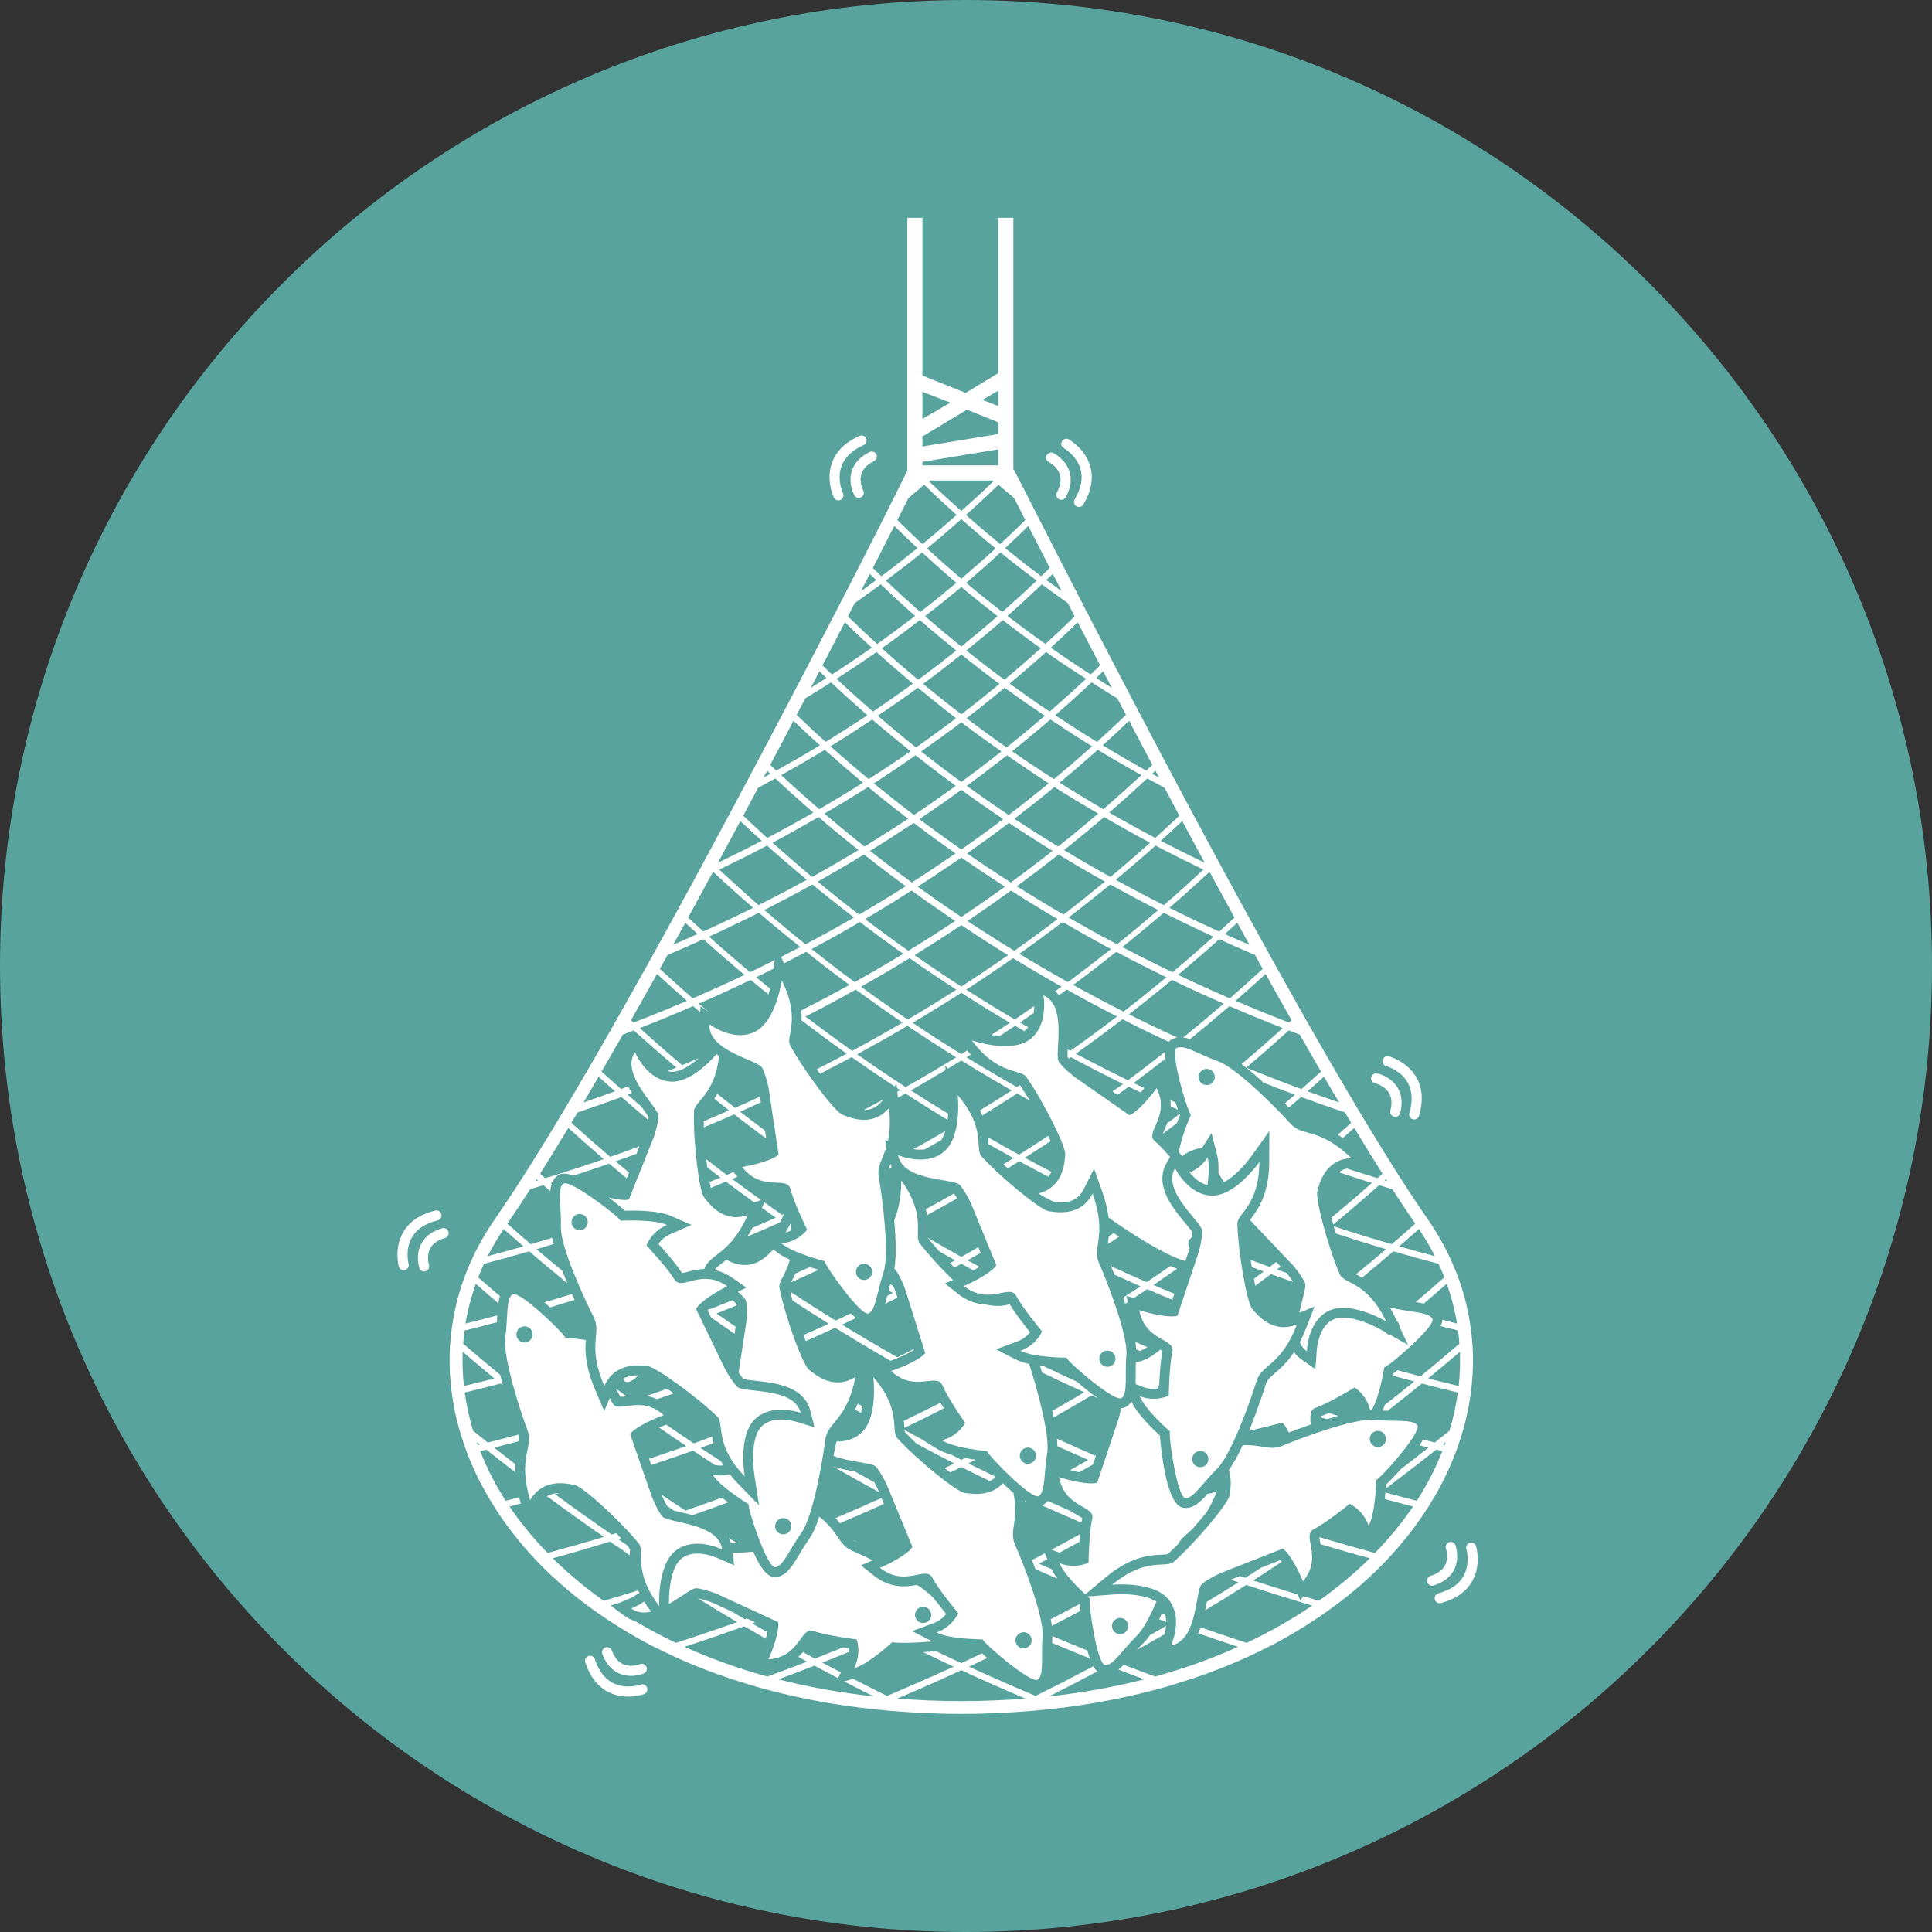 <svg xmlns="http://www.w3.org/2000/svg" xmlns:xlink="http://www.w3.org/1999/xlink" width="500" zoomAndPan="magnify" viewBox="0 0 375 375" height="500" preserveAspectRatio="xMidYMid meet" version="1.0"><rect x="0" y="0" width="375" height="375" fill="#333333" stroke="none"/><defs><clipPath id="9cb277e9dc"><path d="M 187.5 0 C 83.945 0 0 83.945 0 187.5 C 0 291.055 83.945 375 187.5 375 C 291.055 375 375 291.055 375 187.5 C 375 83.945 291.055 0 187.5 0 Z M 187.5 0 " clip-rule="nonzero"/></clipPath><clipPath id="03f3cf0e18"><path d="M 87 42.16 L 286 42.16 L 286 333 L 87 333 Z M 87 42.16 " clip-rule="nonzero"/></clipPath></defs><g clip-path="url(#9cb277e9dc)"><rect x="-37.5" width="450" fill="#58a39d" y="-37.5" height="450" fill-opacity="1"/></g><path fill="#ffffff" d="M 213.129 271.406 C 212.004 270.645 210.648 269.598 209.023 268.18 C 206.867 267.199 204.723 266.203 202.594 265.184 C 202.352 265.16 202.109 265.129 201.863 265.098 C 201.984 265.484 202.121 265.93 202.27 266.418 C 204.984 267.719 207.711 269 210.465 270.234 C 208.406 271.461 206.332 272.664 204.246 273.852 C 204.34 274.277 204.43 274.703 204.516 275.125 C 206.98 273.719 209.43 272.301 211.855 270.852 C 212.277 271.039 212.707 271.219 213.129 271.406 Z M 213.129 271.406 " fill-opacity="1" fill-rule="nonzero"/><path fill="#ffffff" d="M 158.688 246.395 C 158.277 246.281 157.75 246.129 157.164 245.945 C 156.242 246.363 155.312 246.777 154.387 247.191 C 154.141 247.75 153.891 248.238 153.672 248.656 C 153.637 248.73 153.594 248.809 153.555 248.887 C 155.297 248.113 157.035 247.328 158.766 246.527 C 158.742 246.484 158.707 246.434 158.688 246.395 Z M 158.688 246.395 " fill-opacity="1" fill-rule="nonzero"/><path fill="#ffffff" d="M 173.012 226.203 C 172.957 226.098 172.914 225.992 172.863 225.883 C 172.707 226.281 172.59 226.609 172.512 226.91 C 172.68 226.82 172.848 226.73 173.012 226.641 Z M 173.012 226.203 " fill-opacity="1" fill-rule="nonzero"/><path fill="#ffffff" d="M 185.168 231.652 C 183.359 232.684 181.535 233.695 179.703 234.695 C 179.797 235.105 179.871 235.496 179.926 235.867 C 181.887 234.793 183.844 233.707 185.785 232.598 C 185.59 232.273 185.379 231.949 185.168 231.652 Z M 185.168 231.652 " fill-opacity="1" fill-rule="nonzero"/><path fill="#ffffff" d="M 186.586 245.301 C 187.367 245.734 188.152 246.156 188.934 246.582 C 189.383 246.336 189.777 246.098 190.117 245.883 C 189.344 245.465 188.566 245.055 187.797 244.633 C 188.648 244.152 189.492 243.66 190.34 243.176 L 189.895 242.086 C 188.793 242.715 187.695 243.344 186.586 243.961 C 184.406 242.75 182.25 241.512 180.102 240.262 C 180.711 241.051 181.441 241.922 182.27 242.852 C 183.305 243.445 184.336 244.047 185.375 244.633 C 185.051 244.809 184.723 244.98 184.395 245.16 C 184.684 245.457 184.965 245.75 185.246 246.035 C 185.691 245.789 186.141 245.551 186.586 245.301 Z M 186.586 245.301 " fill-opacity="1" fill-rule="nonzero"/><path fill="#ffffff" d="M 175.641 277.938 C 176.293 278.645 177.062 279.418 177.926 280.238 C 180.336 281.527 182.762 282.805 185.211 284.047 C 184.594 284.355 183.969 284.652 183.352 284.957 C 183.73 285.258 184.098 285.539 184.441 285.805 C 185.156 285.449 185.875 285.105 186.586 284.746 C 188.43 285.676 190.285 286.586 192.148 287.488 C 192.539 287.277 192.902 286.992 193.23 286.629 C 191.469 285.777 189.711 284.918 187.961 284.047 C 188.426 283.809 188.887 283.566 189.348 283.328 C 188.734 283.242 188.027 283.129 187.289 282.988 C 187.055 283.105 186.82 283.23 186.586 283.348 C 185.953 283.027 185.324 282.699 184.695 282.375 C 183.609 282.059 182.59 281.672 181.824 281.195 L 178.621 279.199 C 177.605 278.66 176.59 278.121 175.582 277.57 C 175.598 277.723 175.617 277.859 175.641 277.938 Z M 175.641 277.938 " fill-opacity="1" fill-rule="nonzero"/><path fill="#ffffff" d="M 175.52 276.785 C 175.527 276.902 175.535 277.027 175.543 277.156 C 178.113 275.926 180.66 274.656 183.191 273.367 C 182.973 273.008 182.75 272.645 182.539 272.277 C 180.188 273.469 177.824 274.637 175.441 275.777 C 175.473 276.141 175.496 276.477 175.52 276.785 Z M 175.52 276.785 " fill-opacity="1" fill-rule="nonzero"/><path fill="#ffffff" d="M 163.441 257.113 C 164.348 256.688 165.246 256.25 166.148 255.82 C 165.84 255.582 165.504 255.293 165.137 254.941 C 164.152 255.406 163.172 255.879 162.18 256.336 C 159.219 254.5 156.297 252.625 153.402 250.719 C 153.527 251.258 153.672 251.832 153.832 252.43 C 156.16 253.957 158.496 255.469 160.859 256.941 C 159.23 257.684 157.594 258.41 155.949 259.129 C 156.098 259.539 156.246 259.93 156.387 260.301 C 158.305 259.457 160.215 258.598 162.113 257.719 C 165.648 259.91 169.223 262.043 172.832 264.117 C 172.793 264.137 172.754 264.152 172.715 264.172 C 175.039 263.367 176.605 262.535 177.391 262.02 L 177.344 261.871 C 176.289 262.398 175.238 262.934 174.176 263.457 C 170.555 261.395 166.973 259.281 163.441 257.113 Z M 163.441 257.113 " fill-opacity="1" fill-rule="nonzero"/><path fill="#ffffff" d="M 172.484 250.477 C 172.762 250.641 173.035 250.812 173.312 250.977 C 172.953 251.16 172.59 251.332 172.227 251.512 C 172.094 252.055 171.961 252.574 171.816 253.059 C 172.613 252.664 173.414 252.273 174.207 251.875 L 173.859 250.766 C 173.766 250.52 173.594 250.098 173.383 249.621 C 173.184 249.504 172.988 249.387 172.793 249.27 C 172.684 249.688 172.582 250.082 172.484 250.477 Z M 172.484 250.477 " fill-opacity="1" fill-rule="nonzero"/><path fill="#ffffff" d="M 191.762 220.742 C 191.816 221.238 191.848 221.684 191.871 222.082 C 193.477 223 195.094 223.895 196.711 224.785 C 196.059 225.191 195.398 225.586 194.742 225.988 C 194.816 226.059 194.883 226.125 194.961 226.195 C 195.172 226.391 195.379 226.586 195.59 226.773 C 196.336 226.312 197.09 225.863 197.832 225.398 C 199.703 226.414 201.582 227.414 203.469 228.398 C 203.719 228.113 203.918 227.797 204.086 227.457 C 202.352 226.559 200.625 225.648 198.91 224.723 C 200.594 223.656 202.266 222.578 203.926 221.488 C 203.785 221.168 203.633 220.824 203.465 220.465 C 201.586 221.699 199.699 222.918 197.789 224.117 C 195.766 223.016 193.758 221.887 191.762 220.742 Z M 191.762 220.742 " fill-opacity="1" fill-rule="nonzero"/><path fill="#ffffff" d="M 220.531 261.918 C 220.781 262.023 221.027 262.133 221.277 262.238 C 221.742 262.051 222.219 261.793 222.695 261.477 C 221.918 261.148 221.145 260.816 220.371 260.488 C 220.449 260.992 220.504 261.473 220.531 261.918 Z M 220.531 261.918 " fill-opacity="1" fill-rule="nonzero"/><path fill="#ffffff" d="M 221.367 249.672 C 220.25 250.414 219.117 251.148 217.988 251.883 C 218.125 252.266 218.262 252.66 218.395 253.055 C 218.559 252.945 218.727 252.832 218.891 252.723 L 218.664 251.527 L 220.043 251.965 C 220.918 251.387 221.801 250.816 222.672 250.23 C 224.293 250.934 225.926 251.617 227.559 252.297 L 227.949 251.125 C 226.59 250.562 225.223 250 223.871 249.422 C 225.414 248.379 226.949 247.328 228.477 246.262 C 228.051 246.113 227.605 245.938 227.145 245.738 C 225.633 246.789 224.109 247.836 222.574 248.863 C 220.25 247.859 217.941 246.824 215.648 245.777 C 215.832 246.227 216.059 246.781 216.309 247.406 C 217.988 248.172 219.672 248.93 221.367 249.672 Z M 221.367 249.672 " fill-opacity="1" fill-rule="nonzero"/><path fill="#ffffff" d="M 227.23 214.75 C 227.699 214.965 228.168 215.184 228.641 215.395 C 228.598 215.27 228.555 215.145 228.508 215.008 C 228.387 214.656 228.273 214.312 228.164 213.977 C 227.836 213.828 227.504 213.68 227.176 213.535 C 227.223 213.957 227.242 214.359 227.23 214.75 Z M 227.23 214.75 " fill-opacity="1" fill-rule="nonzero"/><path fill="#ffffff" d="M 242.754 244.555 C 242.824 245.027 242.895 245.488 242.969 245.941 C 243.738 246.227 244.508 246.527 245.281 246.809 C 244.648 247.289 244.008 247.758 243.371 248.23 C 243.461 248.711 243.555 249.156 243.645 249.578 C 244.66 248.824 245.676 248.074 246.68 247.309 C 248.121 247.824 249.566 248.328 251.016 248.828 C 250.566 248.133 250.043 247.461 249.719 247.07 C 249.098 246.852 248.469 246.645 247.848 246.422 C 248.094 246.234 248.336 246.039 248.582 245.852 L 247.715 244.938 C 247.293 245.266 246.879 245.598 246.453 245.918 C 245.215 245.477 243.984 245.012 242.754 244.555 Z M 242.754 244.555 " fill-opacity="1" fill-rule="nonzero"/><path fill="#ffffff" d="M 226.027 219.27 C 225.914 219.527 225.785 219.828 225.691 220.078 C 226.613 219.387 227.527 218.691 228.441 217.992 C 228.664 217.395 228.875 216.863 229.043 216.457 C 229.016 216.387 228.98 216.305 228.949 216.223 C 228.152 216.836 227.344 217.441 226.539 218.047 C 226.367 218.5 226.188 218.91 226.027 219.27 Z M 226.027 219.27 " fill-opacity="1" fill-rule="nonzero"/><path fill="#ffffff" d="M 140.117 290.688 C 137.773 291.547 135.422 292.391 133.055 293.207 C 131.5 292.195 129.961 291.168 128.422 290.137 C 128.621 290.613 129.043 291.539 129.523 292.359 C 129.949 292.641 130.375 292.93 130.801 293.211 C 131.223 293.316 131.695 293.426 132.102 293.516 C 132.82 293.68 133.613 293.863 134.43 294.082 C 136.742 293.281 139.043 292.453 141.332 291.609 C 140.934 291.32 140.527 291.016 140.117 290.688 Z M 140.117 290.688 " fill-opacity="1" fill-rule="nonzero"/><path fill="#ffffff" d="M 142.789 257.512 C 141.543 256.66 140.301 255.812 139.066 254.949 C 140.383 254.434 141.688 253.898 143 253.367 C 142.992 253.289 142.988 253.211 142.98 253.141 C 142.82 252.953 142.516 252.668 142.176 252.371 C 140.738 252.949 139.297 253.527 137.844 254.09 C 137.812 254.066 137.777 254.039 137.742 254.016 C 137.602 254.133 137.469 254.242 137.359 254.34 L 138.031 255.738 C 139.539 256.797 141.055 257.848 142.582 258.887 Z M 142.789 257.512 " fill-opacity="1" fill-rule="nonzero"/><g clip-path="url(#03f3cf0e18)"><path fill="#ffffff" d="M 259.156 311.641 C 261.637 309.797 263.965 307.855 266.137 305.816 C 267.996 304.074 269.727 302.254 271.348 300.379 C 273.379 298.035 275.227 295.598 276.863 293.066 C 277.102 292.695 277.332 292.32 277.562 291.945 C 278.332 290.695 279.07 289.43 279.746 288.141 C 280.766 286.195 281.648 284.227 282.414 282.25 C 282.566 281.855 282.715 281.461 282.859 281.062 C 283.344 279.723 283.77 278.379 284.137 277.031 C 284.32 276.352 284.5 275.672 284.652 274.992 C 284.969 273.617 285.219 272.242 285.414 270.871 C 285.473 270.449 285.531 270.031 285.578 269.613 C 285.941 266.5 286 263.395 285.75 260.32 C 285.676 259.395 285.57 258.473 285.441 257.555 C 284.957 254.105 284.086 250.707 282.824 247.398 C 282.668 246.988 282.504 246.578 282.332 246.168 C 282.324 246.145 282.316 246.125 282.305 246.102 C 282.105 245.613 281.895 245.129 281.672 244.648 C 280.465 241.98 279 239.379 277.273 236.867 C 277.223 236.793 277.172 236.715 277.121 236.641 C 276.938 236.379 276.75 236.102 276.566 235.832 C 275.711 234.586 274.832 233.273 273.922 231.895 C 273.586 231.383 273.246 230.867 272.902 230.336 C 272.242 229.32 271.57 228.27 270.883 227.188 C 270.66 226.836 270.434 226.477 270.207 226.121 C 268.453 223.328 266.625 220.359 264.742 217.227 C 264.34 216.559 263.938 215.883 263.531 215.203 C 262.004 212.645 260.445 209.992 258.859 207.266 C 258.668 206.938 258.477 206.609 258.285 206.277 C 257.5 204.926 256.707 203.555 255.914 202.168 C 255.543 201.516 255.168 200.867 254.793 200.211 C 254.242 199.242 253.688 198.266 253.129 197.281 C 252.941 196.953 252.754 196.621 252.566 196.289 C 250.898 193.344 249.215 190.344 247.527 187.305 C 247.09 186.52 246.652 185.734 246.215 184.941 C 244.82 182.43 243.426 179.898 242.031 177.355 C 241.848 177.02 241.66 176.68 241.477 176.34 C 240.539 174.625 239.602 172.902 238.664 171.184 C 238.316 170.539 237.965 169.891 237.617 169.25 C 237.289 168.648 236.965 168.047 236.641 167.449 C 236.453 167.102 236.27 166.758 236.082 166.414 C 234.488 163.461 232.906 160.516 231.344 157.598 C 231.156 157.246 230.965 156.895 230.781 156.543 C 230.496 156.012 230.215 155.484 229.934 154.957 C 229.586 154.309 229.242 153.66 228.898 153.012 C 227.969 151.266 227.047 149.535 226.137 147.812 C 225.934 147.43 225.734 147.051 225.531 146.668 C 223.996 143.762 222.488 140.902 221.02 138.109 C 220.645 137.398 220.273 136.684 219.902 135.98 C 218.559 133.418 217.254 130.918 215.988 128.488 C 215.789 128.102 215.59 127.719 215.391 127.34 C 214.078 124.809 212.809 122.363 211.594 120.02 C 211.207 119.273 210.828 118.535 210.453 117.809 C 208.93 114.863 207.508 112.098 206.199 109.543 C 206 109.152 205.801 108.77 205.609 108.391 C 204.086 105.418 202.727 102.754 201.559 100.469 C 201.082 99.527 200.637 98.656 200.227 97.844 C 198.16 93.773 196.895 91.379 196.816 91.223 L 196.691 91.098 L 196.691 42.285 L 193.746 42.285 L 193.746 72.438 L 187.441 76.262 L 179.039 72.895 L 179.039 42.285 L 176.098 42.285 L 176.098 91.094 L 176.164 91.223 C 176.086 91.379 174.945 93.773 172.879 97.848 C 172.469 98.656 172.059 99.527 171.578 100.465 C 170.414 102.754 169.07 105.418 167.547 108.391 C 167.352 108.77 167.164 109.148 166.965 109.539 C 165.652 112.098 164.234 114.859 162.715 117.809 C 162.34 118.531 161.961 119.27 161.574 120.016 C 160.359 122.363 159.094 124.809 157.777 127.336 C 157.578 127.719 157.379 128.102 157.18 128.484 C 155.914 130.914 154.609 133.414 153.266 135.98 C 152.895 136.684 152.523 137.395 152.148 138.105 C 150.68 140.902 149.176 143.762 147.637 146.668 C 147.438 147.047 147.234 147.43 147.031 147.812 C 146.121 149.531 145.203 151.262 144.273 153.008 C 143.93 153.656 143.582 154.305 143.234 154.953 C 142.953 155.484 142.672 156.012 142.387 156.539 C 142.199 156.891 142.012 157.242 141.824 157.594 C 140.262 160.516 138.68 163.457 137.086 166.41 C 136.902 166.754 136.715 167.102 136.527 167.445 C 136.203 168.047 135.875 168.648 135.551 169.25 C 135.203 169.891 134.852 170.535 134.504 171.18 C 133.566 172.902 132.629 174.621 131.691 176.336 C 131.508 176.676 131.32 177.016 131.137 177.352 C 129.746 179.887 128.355 182.41 126.969 184.914 C 126.527 185.711 126.086 186.508 125.645 187.301 C 123.953 190.34 122.27 193.34 120.602 196.289 C 120.414 196.617 120.227 196.949 120.039 197.281 C 119.484 198.262 118.93 199.238 118.375 200.207 C 118 200.863 117.629 201.516 117.254 202.164 C 116.461 203.551 115.668 204.922 114.887 206.273 C 114.691 206.605 114.504 206.934 114.312 207.262 C 112.727 209.988 111.168 212.641 109.641 215.199 C 109.234 215.879 108.828 216.555 108.43 217.223 C 106.543 220.355 104.719 223.324 102.961 226.117 C 102.734 226.473 102.512 226.832 102.285 227.184 C 101.602 228.266 100.93 229.316 100.266 230.332 C 99.922 230.863 99.586 231.379 99.25 231.891 C 98.34 233.27 97.457 234.582 96.605 235.828 C 96.418 236.094 96.23 236.371 96.051 236.637 C 95.996 236.711 95.949 236.789 95.895 236.863 C 94.172 239.375 92.707 241.977 91.496 244.641 C 91.277 245.125 91.066 245.609 90.863 246.098 C 90.855 246.121 90.848 246.141 90.836 246.164 C 90.668 246.574 90.504 246.984 90.344 247.395 C 89.086 250.703 88.215 254.102 87.73 257.551 C 87.602 258.469 87.496 259.391 87.422 260.316 C 87.172 263.391 87.23 266.496 87.594 269.605 C 87.641 270.027 87.699 270.445 87.758 270.867 C 87.953 272.238 88.203 273.613 88.52 274.988 C 88.676 275.668 88.852 276.348 89.035 277.031 C 89.402 278.375 89.832 279.719 90.312 281.059 C 90.457 281.453 90.605 281.852 90.758 282.246 C 91.523 284.223 92.406 286.188 93.426 288.137 C 94.102 289.426 94.836 290.691 95.609 291.941 C 95.84 292.316 96.07 292.691 96.309 293.062 C 97.949 295.594 99.797 298.031 101.824 300.379 C 103.449 302.254 105.18 304.07 107.039 305.816 C 109.211 307.852 111.539 309.793 114.012 311.633 C 114.434 311.949 114.867 312.258 115.301 312.566 C 118.875 315.125 122.734 317.488 126.871 319.613 C 127.137 319.746 127.406 319.871 127.672 320.004 C 128.207 320.273 128.746 320.539 129.289 320.801 C 129.797 321.043 130.309 321.281 130.824 321.52 C 133.453 322.727 136.172 323.836 138.977 324.855 C 140.93 325.562 142.93 326.227 144.961 326.84 C 145.637 327.043 146.309 327.254 146.992 327.445 C 153.25 329.223 159.848 330.551 166.699 331.426 C 167.551 331.531 168.406 331.629 169.266 331.727 C 171.391 331.961 173.539 332.145 175.711 332.293 C 176.805 332.363 177.898 332.434 179.004 332.484 C 181.504 332.598 184.031 332.668 186.586 332.668 C 189.137 332.668 191.66 332.602 194.164 332.484 C 195.266 332.434 196.363 332.367 197.457 332.293 C 199.625 332.148 201.777 331.961 203.902 331.727 C 204.762 331.633 205.617 331.535 206.469 331.426 C 213.32 330.551 219.914 329.223 226.176 327.449 C 226.859 327.254 227.531 327.047 228.203 326.84 C 230.238 326.227 232.234 325.566 234.191 324.855 C 236.992 323.84 239.711 322.73 242.34 321.523 C 242.855 321.285 243.371 321.043 243.879 320.801 C 244.422 320.539 244.961 320.273 245.5 320.004 C 245.762 319.871 246.035 319.75 246.297 319.613 C 250.434 317.488 254.293 315.125 257.867 312.566 C 258.301 312.262 258.734 311.953 259.156 311.641 Z M 280.422 280.477 C 280.289 280.445 280.156 280.41 280.02 280.379 C 280.223 280.215 280.426 280.055 280.629 279.891 C 280.559 280.086 280.492 280.281 280.422 280.477 Z M 283.129 269.031 C 281.148 268.555 279.18 268.059 277.211 267.551 C 279.285 265.844 281.336 264.121 283.367 262.379 C 283.449 264.586 283.371 266.805 283.129 269.031 Z M 278.523 243.828 C 276.199 243.211 273.883 242.578 271.582 241.918 C 272.867 240.805 274.141 239.684 275.406 238.555 C 276.57 240.273 277.613 242.031 278.523 243.828 Z M 269.016 228.883 C 269.094 229.012 269.176 229.137 269.258 229.266 C 269.09 229.215 268.922 229.164 268.754 229.113 C 268.84 229.035 268.93 228.961 269.016 228.883 Z M 259.914 213.98 C 257.867 213.281 255.836 212.559 253.809 211.82 C 254.875 210.879 255.93 209.934 256.98 208.98 C 257.973 210.68 258.949 212.348 259.914 213.98 Z M 256.41 208 C 255.156 209.137 253.895 210.266 252.621 211.387 C 249.012 210.059 245.438 208.668 241.895 207.223 C 244.699 204.855 247.453 202.445 250.16 200 C 250.867 200.273 251.57 200.551 252.281 200.82 C 253.672 203.258 255.051 205.652 256.41 208 Z M 250.695 198.027 C 250.531 198.176 250.363 198.324 250.199 198.477 C 246.707 197.125 243.25 195.719 239.828 194.254 C 241.797 192.539 243.734 190.801 245.648 189.043 C 247.34 192.082 249.023 195.082 250.695 198.027 Z M 245.098 188.055 C 243 189.992 240.871 191.898 238.715 193.781 C 235.324 192.32 231.973 190.793 228.656 189.223 C 231.367 186.953 234.035 184.648 236.648 182.305 C 238.359 183.082 240.078 183.848 241.809 184.594 C 242.402 184.848 243 185.094 243.594 185.348 C 244.098 186.25 244.598 187.152 245.098 188.055 Z M 177.77 93.832 L 177.797 93.832 C 177.781 93.844 177.766 93.855 177.75 93.871 C 177.758 93.855 177.762 93.844 177.77 93.832 Z M 195.426 93.875 C 195.41 93.859 195.391 93.844 195.375 93.832 L 195.402 93.832 C 195.41 93.844 195.418 93.859 195.426 93.875 Z M 193.75 84.25 L 179.043 86.664 L 179.043 84.715 L 187.699 79.52 L 193.75 81.973 Z M 179.043 89.645 L 193.75 87.227 L 193.75 90.328 L 179.043 90.328 Z M 180.605 93.27 L 192.57 93.27 C 192.66 93.27 192.758 93.309 192.852 93.391 C 190.805 95.383 188.715 97.273 186.586 99.184 C 184.461 97.273 182.371 95.41 180.324 93.422 C 180.418 93.34 180.512 93.27 180.605 93.27 Z M 193.234 106.453 C 191.062 108.449 188.844 110.402 186.586 112.32 C 184.332 110.402 182.113 108.449 179.938 106.453 C 182.203 104.594 184.414 102.691 186.586 100.762 C 188.762 102.691 190.969 104.594 193.234 106.453 Z M 194.004 132.746 C 191.574 134.754 189.102 136.723 186.586 138.648 C 184.074 136.723 181.602 134.754 179.172 132.746 C 181.695 130.887 184.16 128.98 186.586 127.039 C 189.016 128.977 191.48 130.887 194.004 132.746 Z M 179.543 119.598 C 181.934 117.746 184.289 115.863 186.586 113.934 C 188.887 115.863 191.242 117.742 193.629 119.598 C 191.324 121.605 188.977 123.57 186.586 125.496 C 184.195 123.57 181.848 121.605 179.543 119.598 Z M 195.781 158.195 C 193.027 156.359 190.316 154.469 187.645 152.543 C 190.289 150.602 192.891 148.625 195.445 146.605 C 198.109 148.461 200.809 150.281 203.559 152.051 C 201.008 154.141 198.418 156.191 195.781 158.195 Z M 204.664 152.762 C 207.445 154.531 210.281 156.242 213.148 157.922 C 210.602 160.094 208.016 162.227 205.379 164.312 C 202.508 162.566 199.68 160.766 196.891 158.926 C 199.527 156.91 202.121 154.855 204.664 152.762 Z M 178.457 158.992 C 181.211 157.145 183.922 155.25 186.586 153.316 C 189.254 155.25 191.965 157.141 194.719 158.992 C 192.051 161 189.344 162.969 186.586 164.887 C 183.832 162.969 181.125 161 178.457 158.992 Z M 185.469 165.656 C 182.68 167.578 179.855 169.461 176.984 171.289 C 174.234 169.289 171.531 167.242 168.871 165.156 C 171.738 163.395 174.562 161.586 177.348 159.738 C 180.008 161.75 182.715 163.723 185.469 165.656 Z M 186.582 151.777 C 183.941 149.852 181.348 147.875 178.793 145.863 C 181.43 144.012 184.039 142.129 186.586 140.191 C 189.133 142.125 191.742 144.008 194.379 145.863 C 191.824 147.875 189.227 149.848 186.582 151.777 Z M 195.371 145.078 C 192.738 143.234 190.148 141.34 187.598 139.41 C 190.113 137.477 192.578 135.496 195 133.488 C 197.551 135.348 200.16 137.156 202.801 138.934 C 200.367 141.023 197.895 143.07 195.371 145.078 Z M 185.578 139.41 C 183.023 141.344 180.434 143.234 177.797 145.078 C 175.277 143.074 172.805 141.023 170.371 138.934 C 173.012 137.156 175.621 135.352 178.172 133.488 C 180.598 135.496 183.059 137.477 185.578 139.41 Z M 185.523 152.539 C 182.852 154.465 180.145 156.352 177.387 158.191 C 174.75 156.188 172.164 154.141 169.617 152.051 C 172.367 150.281 175.066 148.457 177.73 146.605 C 180.281 148.625 182.883 150.598 185.523 152.539 Z M 176.277 158.918 C 173.488 160.762 170.66 162.559 167.789 164.309 C 165.156 162.223 162.566 160.09 160.027 157.922 C 162.891 156.242 165.727 154.531 168.512 152.762 C 171.051 154.855 173.641 156.906 176.277 158.918 Z M 175.812 172.027 C 172.832 173.91 169.812 175.742 166.75 177.523 C 164.027 175.434 161.348 173.297 158.711 171.117 C 161.754 169.414 164.754 167.66 167.711 165.863 C 170.363 167.957 173.066 170.012 175.812 172.027 Z M 176.945 172.855 C 179.719 174.871 182.535 176.84 185.395 178.77 C 182.406 180.742 179.375 182.672 176.301 184.551 C 173.457 182.543 170.66 180.492 167.902 178.395 C 170.961 176.598 173.973 174.75 176.945 172.855 Z M 178.117 172.105 C 180.984 170.262 183.809 168.371 186.586 166.441 C 189.367 168.371 192.191 170.262 195.055 172.105 C 192.273 174.109 189.453 176.07 186.586 177.984 C 183.719 176.07 180.902 174.109 178.117 172.105 Z M 187.707 165.656 C 190.457 163.723 193.168 161.75 195.828 159.738 C 198.609 161.586 201.438 163.395 204.305 165.156 C 201.641 167.242 198.938 169.289 196.191 171.289 C 193.32 169.461 190.492 167.578 187.707 165.656 Z M 205.465 165.863 C 208.422 167.66 211.422 169.414 214.465 171.117 C 211.824 173.293 209.148 175.434 206.426 177.523 C 203.359 175.742 200.344 173.906 197.363 172.027 C 200.109 170.012 202.809 167.957 205.465 165.863 Z M 215.484 171.68 C 218.559 173.383 221.668 175.035 224.82 176.637 C 222.195 178.895 219.531 181.117 216.816 183.289 C 213.641 181.609 210.508 179.871 207.414 178.09 C 210.148 175.992 212.84 173.855 215.484 171.68 Z M 216.566 170.777 C 219.188 168.598 221.766 166.383 224.289 164.129 C 227.34 165.734 230.441 167.281 233.57 168.785 C 231.066 171.129 228.516 173.434 225.918 175.691 C 222.762 174.109 219.645 172.469 216.566 170.777 Z M 215.547 170.223 C 212.5 168.535 209.5 166.797 206.535 165.008 C 209.168 162.91 211.762 160.77 214.297 158.594 C 217.238 160.297 220.203 161.969 223.223 163.574 C 220.707 165.832 218.152 168.051 215.547 170.223 Z M 214.152 157.062 C 211.285 155.398 208.461 153.68 205.672 151.922 C 208.188 149.828 210.66 147.699 213.078 145.535 C 215.855 147.223 218.684 148.852 221.543 150.449 C 219.125 152.695 216.664 154.898 214.152 157.062 Z M 204.566 151.223 C 201.816 149.465 199.109 147.66 196.438 145.812 C 198.961 143.797 201.441 141.742 203.871 139.648 C 206.531 141.426 209.227 143.168 211.973 144.855 C 209.547 147.016 207.082 149.141 204.566 151.223 Z M 203.742 138.121 C 201.109 136.355 198.523 134.539 195.973 132.68 C 198.371 130.672 200.734 128.641 203.039 126.559 C 205.574 128.34 208.172 130.062 210.797 131.762 C 208.492 133.922 206.137 136.039 203.742 138.121 Z M 194.961 131.945 C 192.449 130.098 189.98 128.203 187.555 126.27 C 189.953 124.336 192.324 122.375 194.629 120.367 C 197.047 122.223 199.5 124.047 202.008 125.824 C 199.707 127.906 197.355 129.945 194.961 131.945 Z M 194.551 118.789 C 192.172 116.941 189.832 115.055 187.535 113.125 C 189.801 111.199 192.012 109.23 194.184 107.234 C 196.48 109.094 198.836 110.906 201.223 112.688 C 199.043 114.762 196.816 116.793 194.551 118.789 Z M 185.637 113.125 C 183.34 115.055 181.004 116.945 178.621 118.789 C 176.355 116.797 174.129 114.766 171.949 112.688 C 174.336 110.906 176.695 109.094 178.992 107.234 C 181.164 109.23 183.371 111.199 185.637 113.125 Z M 185.621 126.27 C 183.191 128.203 180.723 130.098 178.211 131.945 C 175.82 129.945 173.469 127.906 171.164 125.824 C 173.672 124.047 176.129 122.223 178.547 120.363 C 180.852 122.375 183.219 124.332 185.621 126.27 Z M 177.199 132.68 C 174.648 134.539 172.062 136.355 169.43 138.121 C 167.035 136.039 164.68 133.922 162.375 131.758 C 165 130.062 167.598 128.34 170.137 126.559 C 172.438 128.641 174.805 130.672 177.199 132.68 Z M 176.738 145.812 C 174.07 147.66 171.359 149.465 168.609 151.223 C 166.094 149.141 163.625 147.016 161.203 144.852 C 163.949 143.168 166.645 141.422 169.305 139.648 C 171.734 141.742 174.215 143.793 176.738 145.812 Z M 167.504 151.922 C 164.715 153.684 161.891 155.398 159.023 157.062 C 156.512 154.898 154.047 152.695 151.629 150.449 C 154.488 148.852 157.32 147.223 160.098 145.535 C 162.516 147.699 164.984 149.828 167.504 151.922 Z M 166.633 165.004 C 163.668 166.789 160.664 168.527 157.617 170.215 C 155.016 168.047 152.465 165.828 149.953 163.574 C 152.973 161.969 155.938 160.297 158.875 158.594 C 161.414 160.77 164 162.906 166.633 165.004 Z M 156.598 170.77 C 153.52 172.457 150.402 174.098 147.242 175.684 C 144.648 173.426 142.105 171.125 139.602 168.789 C 142.734 167.285 145.832 165.734 148.887 164.129 C 151.406 166.379 153.98 168.594 156.598 170.77 Z M 157.691 171.68 C 160.332 173.855 163.027 175.992 165.762 178.09 C 162.668 179.875 159.531 181.609 156.355 183.293 C 153.645 181.117 150.977 178.895 148.355 176.637 C 151.508 175.035 154.617 173.383 157.691 171.68 Z M 166.91 178.969 C 169.672 181.066 172.48 183.121 175.332 185.133 C 172.227 187.012 169.082 188.844 165.891 190.621 C 163.059 188.531 160.273 186.391 157.523 184.215 C 160.695 182.516 163.824 180.766 166.91 178.969 Z M 166.113 192.082 C 169.094 194.258 172.117 196.395 175.191 198.477 C 171.973 200.359 168.711 202.191 165.41 203.965 C 162.34 201.797 159.324 199.57 156.352 197.305 C 159.645 195.617 162.902 193.875 166.113 192.082 Z M 176.148 199.117 C 179.246 201.203 182.391 203.242 185.582 205.23 C 182.359 207.207 179.098 209.137 175.789 211.008 C 172.602 208.934 169.461 206.809 166.367 204.633 C 169.668 202.848 172.93 201.008 176.148 199.117 Z M 167.125 191.516 C 170.309 189.723 173.449 187.879 176.547 185.984 C 179.527 188.066 182.555 190.105 185.629 192.098 C 182.527 194.078 179.387 196.016 176.195 197.895 C 173.129 195.82 170.105 193.691 167.125 191.516 Z M 177.516 185.395 C 180.582 183.504 183.609 181.559 186.586 179.57 C 189.566 181.559 192.59 183.5 195.66 185.395 C 192.68 187.473 189.656 189.508 186.586 191.488 C 183.516 189.508 180.496 187.477 177.516 185.395 Z M 187.777 178.77 C 190.641 176.84 193.457 174.871 196.23 172.855 C 199.199 174.75 202.215 176.598 205.273 178.395 C 202.516 180.492 199.715 182.543 196.871 184.551 C 193.797 182.672 190.766 180.746 187.777 178.77 Z M 206.262 178.969 C 209.352 180.766 212.48 182.516 215.648 184.215 C 212.902 186.391 210.113 188.531 207.281 190.621 C 204.09 188.844 200.945 187.012 197.84 185.133 C 200.691 183.121 203.5 181.062 206.262 178.969 Z M 216.68 184.758 C 219.883 186.457 223.125 188.102 226.402 189.691 C 223.668 191.953 220.895 194.176 218.074 196.352 C 214.773 194.68 211.516 192.953 208.293 191.176 C 211.137 189.078 213.93 186.938 216.68 184.758 Z M 217.848 183.828 C 220.574 181.645 223.25 179.426 225.883 177.168 C 229.066 178.766 232.289 180.316 235.547 181.809 C 232.938 184.148 230.285 186.457 227.586 188.715 C 224.301 187.141 221.055 185.508 217.848 183.828 Z M 242.512 183.387 C 240.918 182.703 239.332 182.012 237.754 181.305 C 238.559 180.574 239.363 179.844 240.16 179.109 C 240.945 180.539 241.73 181.965 242.512 183.387 Z M 234.883 169.418 C 236.449 172.312 238.027 175.215 239.609 178.102 C 238.629 179.012 237.645 179.918 236.656 180.816 C 233.391 179.336 230.168 177.801 226.977 176.215 C 229.59 173.953 232.152 171.652 234.664 169.312 C 234.734 169.348 234.809 169.383 234.883 169.418 Z M 233.82 167.461 C 230.953 166.086 228.113 164.668 225.309 163.207 C 226.715 161.938 228.102 160.66 229.473 159.371 C 230.91 162.055 232.359 164.754 233.82 167.461 Z M 226.031 152.918 C 226.984 154.707 227.945 156.512 228.914 158.324 C 227.375 159.781 225.824 161.227 224.25 162.652 C 221.227 161.062 218.246 159.418 215.301 157.723 C 217.812 155.547 220.277 153.336 222.691 151.09 C 223.801 151.703 224.91 152.316 226.031 152.918 Z M 224.977 150.926 C 224.527 150.684 224.082 150.445 223.633 150.199 C 223.848 150 224.059 149.797 224.27 149.598 C 224.504 150.039 224.738 150.484 224.977 150.926 Z M 223.668 148.461 C 223.277 148.832 222.879 149.199 222.488 149.57 C 219.629 147.984 216.812 146.352 214.031 144.668 C 215.766 143.098 217.477 141.512 219.156 139.906 C 220.625 142.703 222.129 145.559 223.668 148.461 Z M 216.879 135.566 C 217.434 136.625 217.988 137.688 218.555 138.762 C 216.707 140.535 214.828 142.281 212.922 144 C 210.18 142.324 207.477 140.598 204.812 138.828 C 207.215 136.738 209.57 134.613 211.875 132.449 C 213.527 133.504 215.195 134.543 216.879 135.566 Z M 215.801 133.504 C 214.785 132.875 213.773 132.242 212.77 131.602 C 213.223 131.168 213.68 130.734 214.129 130.301 C 214.68 131.355 215.234 132.422 215.801 133.504 Z M 213.535 129.156 C 212.922 129.746 212.305 130.332 211.688 130.918 C 209.07 129.23 206.496 127.492 203.953 125.715 C 205.73 124.094 207.477 122.449 209.191 120.781 C 210.566 123.449 212.02 126.25 213.535 129.156 Z M 207.262 117.047 C 207.695 117.895 208.145 118.762 208.598 119.641 C 206.738 121.453 204.844 123.238 202.922 124.992 C 200.422 123.227 197.965 121.41 195.543 119.551 C 197.82 117.547 200.035 115.5 202.215 113.422 C 203.875 114.648 205.559 115.859 207.262 117.047 Z M 206.078 114.754 C 205.074 114.039 204.082 113.316 203.094 112.582 C 203.508 112.184 203.934 111.789 204.348 111.387 C 204.906 112.473 205.48 113.594 206.078 114.754 Z M 203.758 110.238 C 203.207 110.777 202.652 111.312 202.098 111.844 C 199.723 110.07 197.391 108.25 195.094 106.391 C 196.621 104.973 198.117 103.539 199.594 102.086 C 200.797 104.449 202.195 107.188 203.758 110.238 Z M 199.008 100.941 C 197.41 102.52 195.785 104.078 194.137 105.609 C 191.887 103.762 189.672 101.879 187.5 99.949 C 189.641 98.023 191.75 96.074 193.797 94.082 C 194.805 94.945 195.809 95.812 196.836 96.664 C 197.445 97.863 198.176 99.301 199.008 100.941 Z M 193.75 75.84 L 193.75 78.816 L 190.684 77.625 Z M 184.457 78.156 L 179.043 81.309 L 179.043 76.051 Z M 176.34 96.664 C 177.367 95.812 178.371 94.945 179.379 94.082 C 181.426 96.074 183.531 98.023 185.676 99.949 C 183.504 101.879 181.289 103.762 179.035 105.609 C 177.387 104.078 175.766 102.523 174.168 100.941 C 175 99.301 175.73 97.863 176.34 96.664 Z M 173.582 102.086 C 175.059 103.539 176.555 104.973 178.078 106.391 C 175.785 108.25 173.453 110.07 171.078 111.848 C 170.523 111.312 169.965 110.777 169.414 110.238 C 170.98 107.188 172.379 104.449 173.582 102.086 Z M 168.828 111.387 C 169.238 111.789 169.664 112.184 170.082 112.582 C 169.094 113.312 168.098 114.039 167.098 114.754 C 167.691 113.594 168.27 112.473 168.828 111.387 Z M 165.914 117.051 C 167.617 115.859 169.297 114.652 170.961 113.422 C 173.137 115.5 175.355 117.547 177.633 119.551 C 175.211 121.41 172.754 123.227 170.254 124.996 C 168.328 123.238 166.438 121.453 164.578 119.641 C 165.031 118.762 165.477 117.895 165.914 117.051 Z M 163.984 120.781 C 165.699 122.449 167.445 124.094 169.223 125.715 C 166.68 127.492 164.105 129.23 161.488 130.918 C 160.871 130.332 160.254 129.746 159.641 129.156 C 161.152 126.25 162.605 123.449 163.984 120.781 Z M 159.043 130.301 C 159.496 130.734 159.953 131.168 160.406 131.602 C 159.402 132.242 158.391 132.875 157.375 133.504 C 157.938 132.422 158.492 131.355 159.043 130.301 Z M 156.293 135.566 C 157.977 134.547 159.645 133.504 161.301 132.449 C 163.605 134.609 165.961 136.738 168.363 138.828 C 165.699 140.598 162.996 142.324 160.254 144 C 158.344 142.281 156.465 140.535 154.621 138.762 C 155.184 137.688 155.738 136.625 156.293 135.566 Z M 154.02 139.906 C 155.699 141.512 157.41 143.102 159.141 144.668 C 156.363 146.352 153.543 147.984 150.688 149.57 C 150.293 149.199 149.898 148.832 149.508 148.461 C 151.043 145.559 152.551 142.703 154.02 139.906 Z M 148.906 149.598 C 149.117 149.797 149.328 150 149.539 150.199 C 149.094 150.441 148.648 150.684 148.199 150.926 C 148.434 150.484 148.672 150.039 148.906 149.598 Z M 147.145 152.918 C 148.266 152.316 149.375 151.703 150.484 151.09 C 152.895 153.336 155.363 155.547 157.875 157.723 C 154.93 159.418 151.949 161.062 148.926 162.656 C 147.352 161.23 145.797 159.785 144.262 158.324 C 145.23 156.512 146.191 154.707 147.145 152.918 Z M 143.699 159.371 C 145.07 160.66 146.461 161.941 147.867 163.207 C 145.059 164.668 142.219 166.09 139.352 167.461 C 140.812 164.754 142.266 162.055 143.699 159.371 Z M 138.293 169.418 C 138.367 169.383 138.438 169.348 138.512 169.312 C 141.02 171.648 143.578 173.945 146.188 176.207 C 142.996 177.789 139.77 179.324 136.508 180.805 C 135.52 179.91 134.539 179.008 133.566 178.102 C 135.148 175.215 136.723 172.316 138.293 169.418 Z M 133.016 179.109 C 133.805 179.84 134.605 180.566 135.406 181.293 C 133.836 181.996 132.258 182.684 130.672 183.363 C 131.453 181.949 132.234 180.531 133.016 179.109 Z M 129.578 185.348 C 130.172 185.094 130.773 184.848 131.367 184.59 C 133.098 183.848 134.816 183.082 136.527 182.305 C 139.141 184.648 141.805 186.953 144.516 189.219 C 141.199 190.793 137.848 192.316 134.457 193.781 C 132.301 191.898 130.172 189.988 128.074 188.055 C 128.578 187.156 129.078 186.254 129.578 185.348 Z M 127.523 189.043 C 129.438 190.801 131.379 192.539 133.344 194.258 C 129.922 195.719 126.465 197.125 122.973 198.477 C 122.809 198.324 122.645 198.176 122.48 198.027 C 124.148 195.082 125.832 192.082 127.523 189.043 Z M 116.191 208.98 C 117.242 209.934 118.297 210.879 119.363 211.82 C 117.34 212.559 115.305 213.281 113.258 213.98 C 114.227 212.348 115.203 210.68 116.191 208.98 Z M 110.305 218.93 C 112.57 220.973 114.867 222.996 117.195 224.988 C 113.438 226.281 109.641 227.516 105.812 228.684 C 105.488 228.395 105.16 228.105 104.836 227.816 C 106.59 225.031 108.418 222.062 110.305 218.93 Z M 104.16 228.883 C 104.246 228.961 104.332 229.035 104.418 229.113 C 104.254 229.164 104.086 229.215 103.918 229.266 C 103.996 229.137 104.078 229.012 104.16 228.883 Z M 97.766 238.555 C 99.031 239.684 100.309 240.805 101.594 241.918 C 99.289 242.578 96.977 243.211 94.652 243.828 C 95.562 242.031 96.602 240.27 97.766 238.555 Z M 89.809 262.379 C 91.84 264.121 93.891 265.844 95.961 267.551 C 93.996 268.059 92.023 268.555 90.047 269.031 C 89.805 266.805 89.723 264.586 89.809 262.379 Z M 92.75 280.477 C 92.68 280.281 92.613 280.09 92.543 279.895 C 92.746 280.055 92.949 280.215 93.152 280.379 C 93.02 280.41 92.887 280.445 92.75 280.477 Z M 186.586 330.18 C 182.289 330.18 178.152 330.004 174.152 329.695 C 178.336 327.922 182.48 326.082 186.586 324.188 C 190.691 326.082 194.836 327.922 199.02 329.695 C 195.023 330.004 190.887 330.18 186.586 330.18 Z M 248.527 302.812 L 244.773 304.289 C 243.758 304.949 242.75 305.613 241.727 306.262 C 241.375 306.145 241.027 306.02 240.676 305.902 L 238.883 306.609 C 239.379 306.777 239.871 306.957 240.367 307.121 C 238.34 308.402 236.297 309.668 234.242 310.914 C 234.238 310.941 234.23 310.969 234.227 310.996 C 234.137 311.48 234.039 312.008 233.93 312.547 C 236.605 310.93 239.27 309.301 241.898 307.629 C 246.129 309.027 250.395 310.367 254.695 311.637 C 250.867 314.246 246.621 316.68 241.973 318.879 C 238.977 317.906 236 316.895 233.035 315.863 C 232.895 316.258 232.738 316.645 232.562 317.02 C 235.133 317.918 237.711 318.801 240.309 319.648 C 235.391 321.863 230.035 323.816 224.219 325.414 C 222.176 324.668 220.145 323.902 218.117 323.129 C 217.777 323.48 217.445 323.801 217.109 324.074 C 218.762 324.711 220.418 325.348 222.086 325.961 C 216.355 327.422 210.207 328.551 203.625 329.266 C 206.766 327.691 209.875 326.074 212.969 324.434 C 212.73 324.195 212.48 323.867 212.227 323.418 C 208.52 325.383 204.785 327.309 201.004 329.176 C 196.652 327.352 192.344 325.457 188.074 323.5 C 189.258 322.949 190.434 322.379 191.609 321.816 C 191.379 321.605 191.141 321.391 190.898 321.168 C 190.793 321.07 190.715 320.996 190.625 320.906 C 189.277 321.543 187.938 322.188 186.586 322.816 C 184.938 322.051 183.301 321.27 181.668 320.488 C 180.926 320.57 180.102 320.637 179.184 320.684 C 181.145 321.637 183.113 322.578 185.098 323.5 C 180.828 325.457 176.516 327.348 172.164 329.176 C 169.961 328.086 167.77 326.977 165.586 325.852 L 163.836 326.352 C 165.727 327.336 167.633 328.309 169.547 329.266 C 162.961 328.547 156.812 327.422 151.086 325.961 C 153.43 325.098 155.758 324.211 158.078 323.309 C 159.598 324.125 161.125 324.93 162.656 325.73 L 163.223 324.613 C 162.016 323.98 160.805 323.355 159.605 322.715 C 161.309 322.047 163 321.359 164.688 320.668 C 164.703 320.395 164.707 320.137 164.688 319.914 C 164.375 319.871 164.012 319.816 163.633 319.758 C 161.812 320.496 159.992 321.227 158.16 321.941 C 157.387 321.523 156.625 321.094 155.855 320.672 C 155.59 320.984 155.289 321.297 154.957 321.602 C 155.516 321.91 156.074 322.227 156.637 322.535 C 154.09 323.516 151.527 324.477 148.949 325.414 C 143.137 323.816 137.781 321.863 132.863 319.648 C 136.758 318.375 140.621 317.047 144.457 315.668 C 145.84 316.477 147.234 317.27 148.629 318.062 C 148.77 317.59 148.875 317.172 148.957 316.812 C 147.969 316.246 146.973 315.688 145.988 315.117 C 146.188 315.043 146.383 314.969 146.582 314.895 L 144.973 314.156 C 144.84 314.203 144.715 314.25 144.582 314.297 C 143.797 313.836 143.02 313.359 142.234 312.895 L 138.391 311.125 C 137.879 310.922 136.562 310.453 135.457 310.234 C 137.977 311.793 140.508 313.332 143.066 314.844 C 139.141 316.246 135.184 317.59 131.195 318.879 C 128.395 317.555 125.758 316.133 123.25 314.648 C 122.586 314.461 121.965 314.168 121.395 313.75 L 118.773 311.828 C 118.676 311.762 118.574 311.699 118.477 311.637 C 119.062 311.461 119.645 311.277 120.23 311.102 L 121.785 310.449 C 122.672 310.074 123.438 309.641 124.102 309.164 C 124.027 309.004 123.953 308.848 123.879 308.691 C 121.656 309.387 119.422 310.062 117.18 310.719 C 113.492 308.102 110.188 305.328 107.285 302.461 C 111.066 301.438 114.652 300.359 118.383 299.234 C 119.691 300.133 121.191 301.016 122.172 301.902 C 122.172 301.895 122.172 301.891 122.172 301.887 C 122.172 301.484 122.332 300.941 122.285 300.727 C 122.066 300.461 121.91 300.18 121.664 299.895 C 121.105 299.516 120.586 299.148 120.027 298.77 C 120.203 298.715 120.398 298.66 120.57 298.605 C 120.27 298.281 119.973 297.949 119.645 297.609 C 119.633 297.598 119.629 297.586 119.617 297.578 C 119.324 297.668 119.035 297.762 118.738 297.855 C 115.031 295.305 111.371 292.703 107.762 290.047 C 108.043 289.969 108.324 289.887 108.605 289.805 C 107.676 289.816 106.789 290.012 106.012 290.531 C 106.09 290.508 106.168 290.488 106.246 290.469 C 109.855 293.137 113.512 295.75 117.223 298.312 C 113.598 299.402 109.953 300.441 106.285 301.434 C 103.418 298.488 100.957 295.457 98.895 292.41 C 99.629 292.223 100.355 292.023 101.09 291.832 L 101.059 291.73 C 100.945 291.348 100.848 290.98 100.754 290.621 C 99.891 290.844 99.031 291.082 98.164 291.301 C 97.234 289.859 96.387 288.418 95.633 286.984 C 94.715 285.223 93.91 283.449 93.207 281.664 C 93.602 281.566 93.996 281.465 94.391 281.367 C 96.25 282.852 98.129 284.312 100.016 285.766 C 100 285.207 100.012 284.691 100.043 284.211 C 98.66 283.141 97.277 282.074 95.91 280.988 C 97.527 280.582 99.137 280.156 100.746 279.73 C 100.797 279.254 100.773 278.867 100.648 278.453 C 98.664 278.984 96.672 279.5 94.672 280 C 93.719 279.238 92.77 278.477 91.824 277.707 C 91.078 275.242 90.543 272.766 90.203 270.289 C 92.535 269.73 94.859 269.145 97.176 268.539 C 97.316 268.656 97.457 268.766 97.598 268.879 C 97.414 268.203 97.242 267.523 97.082 266.848 C 94.66 264.859 92.262 262.852 89.898 260.812 C 89.961 259.961 90.047 259.109 90.16 258.262 C 92.258 257.746 94.348 257.203 96.434 256.652 C 96.453 256.352 96.477 256.035 96.488 255.746 C 96.496 255.598 96.508 255.457 96.516 255.316 C 94.465 255.859 92.418 256.402 90.355 256.91 C 90.785 254.293 91.453 251.711 92.355 249.18 C 93.793 250.453 95.262 251.703 96.723 252.957 C 96.797 252.453 96.902 251.996 97.043 251.578 C 95.633 250.363 94.207 249.164 92.816 247.93 C 93.16 247.051 93.531 246.172 93.934 245.305 C 96.875 244.531 99.805 243.727 102.715 242.883 C 105.145 244.973 107.613 247.031 110.105 249.07 C 109.781 248.289 109.457 247.484 109.148 246.68 C 107.465 245.289 105.793 243.887 104.141 242.469 C 105.246 242.141 106.344 241.801 107.441 241.465 C 107.34 241.047 107.25 240.641 107.176 240.258 C 105.793 240.676 104.41 241.098 103.02 241.504 C 101.492 240.184 99.973 238.855 98.469 237.512 C 99.879 235.469 101.363 233.234 102.914 230.824 C 103.77 230.57 104.621 230.305 105.477 230.047 C 105.914 230.434 106.359 230.812 106.801 231.199 C 106.844 230.691 106.934 230.223 107.078 229.801 C 107.012 229.738 106.941 229.68 106.871 229.621 C 106.977 229.586 107.078 229.551 107.184 229.52 C 107.395 229.031 107.691 228.602 108.133 228.254 C 108.477 227.98 109.219 227.418 111.32 228.191 C 113.637 227.438 115.941 226.664 118.234 225.863 C 119.363 226.82 120.504 227.766 121.648 228.711 L 122.098 227.59 C 121.227 226.871 120.352 226.152 119.488 225.426 C 120.848 224.945 122.199 224.441 123.555 223.945 L 124.125 222.508 C 122.242 223.203 120.348 223.883 118.445 224.547 C 115.891 222.379 113.375 220.176 110.895 217.941 C 111.293 217.277 111.695 216.605 112.098 215.93 C 114.957 214.969 117.801 213.969 120.625 212.926 C 122.336 214.422 124.066 215.898 125.809 217.363 C 125.84 217.184 125.867 217.008 125.887 216.836 C 125.676 216.43 125.055 215.586 124.59 214.949 C 124.535 214.875 124.473 214.789 124.414 214.711 C 123.551 213.973 122.68 213.234 121.82 212.488 C 122.102 212.383 122.379 212.273 122.66 212.168 C 122.398 211.746 122.152 211.309 121.922 210.863 C 121.465 211.035 121.008 211.215 120.551 211.383 C 119.277 210.262 118.016 209.133 116.762 207.996 C 118.121 205.648 119.5 203.254 120.891 200.812 C 121.602 200.543 122.305 200.27 123.012 199.996 C 123.16 200.129 123.309 200.258 123.457 200.391 L 123.477 200.359 L 123.523 200.449 C 126.066 202.738 128.648 204.996 131.277 207.215 C 130.699 207.453 130.113 207.676 129.535 207.91 C 129.867 207.988 130.203 208.043 130.539 208.039 C 132.051 208.012 133.914 206.895 135.609 205.398 C 134.547 205.852 133.488 206.309 132.418 206.75 C 129.621 204.391 126.871 201.988 124.168 199.551 C 127.648 198.191 131.102 196.766 134.527 195.285 C 134.98 195.676 135.445 196.062 135.898 196.449 L 135.957 195.344 L 137.512 196.391 C 136.891 195.859 136.262 195.336 135.645 194.801 C 137.266 194.094 138.883 193.379 140.492 192.641 C 142.238 191.844 143.969 191.027 145.695 190.199 C 146.836 191.145 147.992 192.082 149.152 193.012 C 149.266 192.637 149.367 192.258 149.461 191.879 C 148.562 191.148 147.656 190.422 146.766 189.684 C 147.895 189.137 149.012 188.574 150.133 188.016 L 150.383 186.355 C 148.793 187.152 147.195 187.938 145.586 188.707 C 142.883 186.449 140.23 184.145 137.621 181.801 C 140.883 180.309 144.105 178.762 147.293 177.16 C 149.922 179.418 152.598 181.637 155.324 183.82 C 154.082 184.469 152.832 185.105 151.578 185.742 L 152.203 186.977 C 153.637 186.242 155.07 185.504 156.492 184.75 C 159.242 186.93 162.035 189.07 164.879 191.168 C 161.797 192.867 158.68 194.52 155.527 196.125 C 155.598 196.824 155.617 197.473 155.594 198.062 C 158.469 200.254 161.383 202.41 164.352 204.516 C 162.43 205.539 160.488 206.539 158.543 207.527 C 158.75 207.824 158.953 208.113 159.156 208.402 C 159.457 208.25 159.754 208.105 160.051 207.953 C 161.816 207.051 163.566 206.125 165.312 205.191 C 168.047 207.121 170.824 209.008 173.637 210.863 L 174.016 210.422 L 174.09 211.168 C 174.305 211.309 174.516 211.453 174.73 211.594 C 174.543 211.699 174.355 211.801 174.168 211.902 L 174.285 213.059 C 174.77 212.789 175.262 212.523 175.746 212.25 C 178.438 214 181.172 215.703 183.926 217.379 C 183.977 216.988 184.016 216.586 184.043 216.18 C 181.609 214.695 179.188 213.191 176.801 211.652 C 179.07 210.359 181.309 209.031 183.539 207.688 L 183.457 206.793 L 183.992 207.414 C 184.855 206.891 185.727 206.371 186.586 205.84 C 189.805 207.828 193.066 209.77 196.371 211.652 C 194.34 212.965 192.277 214.25 190.211 215.52 C 190.383 215.859 190.527 216.188 190.664 216.508 C 192.938 215.109 195.199 213.695 197.43 212.25 C 198.23 212.703 199.043 213.145 199.852 213.59 C 199.465 212.938 199.09 212.32 198.727 211.75 C 198.633 211.699 198.535 211.648 198.441 211.594 C 198.484 211.566 198.527 211.535 198.57 211.508 C 198.367 211.195 198.172 210.895 197.977 210.609 C 197.777 210.738 197.582 210.871 197.383 211 C 194.078 209.129 190.812 207.199 187.594 205.223 C 187.871 205.051 188.141 204.871 188.418 204.699 C 188.191 204.441 187.961 204.172 187.73 203.887 C 187.348 204.125 186.969 204.371 186.586 204.609 C 183.395 202.633 180.25 200.602 177.148 198.523 C 180.34 196.633 183.484 194.688 186.586 192.699 C 189.688 194.688 192.832 196.633 196.023 198.523 C 194.828 199.32 193.625 200.105 192.422 200.891 C 192.965 200.98 193.508 201.047 194.035 201.086 C 195.035 200.43 196.035 199.777 197.027 199.109 C 197.617 199.461 198.223 199.797 198.816 200.141 C 199.098 199.922 199.352 199.676 199.57 199.383 C 199.043 199.078 198.508 198.777 197.98 198.473 C 198.875 197.863 199.758 197.246 200.641 196.629 C 200.707 196.211 200.734 195.758 200.742 195.289 C 199.492 196.16 198.238 197.031 196.973 197.887 C 193.785 196.008 190.641 194.074 187.539 192.09 C 190.617 190.102 193.641 188.059 196.625 185.977 C 199.723 187.871 202.863 189.719 206.043 191.512 C 205.637 191.809 205.223 192.098 204.812 192.395 C 205.078 192.625 205.324 192.879 205.547 193.16 C 206.051 192.797 206.559 192.441 207.055 192.074 C 210.27 193.871 213.523 195.613 216.816 197.301 C 213.844 199.566 210.828 201.789 207.762 203.961 C 207.586 203.863 207.41 203.766 207.234 203.668 C 207.207 204.27 207.191 204.871 207.223 205.188 C 207.301 205.277 207.383 205.371 207.469 205.461 C 207.598 205.371 207.727 205.285 207.855 205.191 C 209.602 206.125 211.352 207.051 213.117 207.953 C 214.73 208.781 216.348 209.59 217.977 210.387 C 217.305 210.879 216.621 211.363 215.945 211.852 L 216.891 212.512 C 217.617 211.98 218.352 211.457 219.078 210.922 C 219.852 211.301 220.633 211.664 221.406 212.035 C 221.633 211.773 221.867 211.484 222.109 211.184 C 221.422 210.855 220.73 210.539 220.047 210.211 C 222.129 208.66 224.18 207.078 226.215 205.488 C 226.18 204.949 226.188 204.492 226.219 204.102 C 223.82 205.988 221.402 207.855 218.941 209.68 C 215.523 208.016 212.152 206.293 208.816 204.52 C 211.887 202.34 214.902 200.109 217.875 197.836 C 219.609 198.719 221.352 199.59 223.109 200.438 C 224.352 201.043 225.605 201.625 226.855 202.207 C 227.051 201.98 227.246 201.859 227.387 201.777 C 227.738 201.562 228.109 201.449 228.492 201.387 C 225.336 199.93 222.211 198.43 219.125 196.875 C 221.953 194.691 224.734 192.465 227.473 190.199 C 229.195 191.027 230.93 191.848 232.676 192.645 C 234.281 193.379 235.902 194.094 237.523 194.805 C 234.945 197.031 232.324 199.223 229.668 201.371 C 230.09 201.43 230.531 201.531 230.996 201.684 C 233.578 199.582 236.133 197.453 238.637 195.285 C 242.062 196.766 245.516 198.191 248.996 199.551 C 246.371 201.918 243.707 204.246 240.992 206.535 C 242.387 207.59 243.855 208.855 245.246 210.141 C 247.27 210.941 249.301 211.727 251.344 212.488 C 250.695 213.055 250.035 213.609 249.383 214.172 C 249.66 214.457 249.922 214.727 250.16 214.977 C 250.953 214.293 251.754 213.613 252.539 212.926 C 255.367 213.965 258.211 214.969 261.07 215.93 C 261.473 216.605 261.875 217.277 262.27 217.941 C 261.41 218.715 260.539 219.484 259.668 220.254 C 259.977 220.449 260.297 220.66 260.625 220.895 C 261.367 220.234 262.129 219.59 262.863 218.926 C 264.75 222.055 266.578 225.027 268.336 227.812 C 268.012 228.102 267.684 228.391 267.355 228.68 C 265.379 228.074 263.41 227.453 261.453 226.816 C 260.82 226.957 260.293 227.203 259.848 227.535 C 261.988 228.246 264.137 228.945 266.297 229.617 C 263.715 231.895 261.09 234.133 258.438 236.344 C 258.547 236.77 258.664 237.219 258.789 237.68 C 261.805 235.18 264.773 232.633 267.691 230.043 C 268.547 230.305 269.398 230.566 270.25 230.824 C 271.805 233.234 273.289 235.465 274.695 237.508 C 273.195 238.852 271.676 240.18 270.148 241.5 C 266.363 240.402 262.605 239.242 258.883 238.027 C 259.008 238.48 259.145 238.949 259.285 239.426 C 262.512 240.484 265.758 241.504 269.023 242.465 C 267.105 244.109 265.164 245.73 263.207 247.34 C 263.562 247.527 263.949 247.746 264.359 248.004 C 266.41 246.312 268.445 244.609 270.453 242.879 C 273.363 243.723 276.289 244.531 279.234 245.305 C 279.637 246.172 280.008 247.047 280.352 247.926 C 278.52 249.551 276.652 251.141 274.785 252.73 C 275.344 252.816 275.867 252.914 276.359 253.027 C 277.852 251.75 279.348 250.477 280.816 249.176 C 281.715 251.707 282.383 254.289 282.812 256.91 C 281.859 256.672 280.918 256.414 279.969 256.172 C 279.953 256.496 279.859 256.898 279.629 257.402 C 280.754 257.691 281.879 257.98 283.012 258.258 C 283.121 259.105 283.211 259.957 283.273 260.812 C 280.785 262.957 278.262 265.07 275.715 267.16 C 274.23 266.77 272.758 266.363 271.285 265.957 C 270.949 266.219 270.648 266.441 270.418 266.602 C 270.395 266.727 270.367 266.863 270.34 267.008 C 271.727 267.391 273.109 267.777 274.504 268.148 C 272.625 269.676 270.727 271.18 268.812 272.676 C 268.668 273.062 268.508 273.438 268.34 273.789 C 268.688 273.805 269.02 273.82 269.352 273.828 C 271.586 272.082 273.805 270.324 275.992 268.539 C 278.309 269.141 280.633 269.727 282.965 270.289 C 282.625 272.762 282.09 275.238 281.344 277.699 C 280.398 278.469 279.449 279.234 278.496 279.996 C 277.73 279.805 276.977 279.602 276.215 279.406 C 276.031 279.75 275.805 280.129 275.543 280.539 C 276.113 280.688 276.684 280.84 277.258 280.984 C 275.492 282.383 273.715 283.766 271.926 285.137 C 271.371 285.758 270.77 286.41 270.094 287.113 C 269.641 287.59 269.281 287.941 269 288.199 C 268.988 288.414 268.977 288.668 268.961 288.938 C 272.273 286.453 275.547 283.934 278.773 281.363 C 279.168 281.461 279.562 281.566 279.961 281.66 C 279.258 283.445 278.453 285.223 277.531 286.98 C 276.781 288.414 275.934 289.859 275.004 291.301 C 272.965 290.781 270.934 290.242 268.91 289.695 C 268.879 290.09 268.84 290.516 268.793 290.961 C 270.617 291.449 272.438 291.941 274.273 292.406 C 272.211 295.453 269.75 298.484 266.883 301.43 C 263.273 300.457 259.691 299.434 256.125 298.363 C 256.117 298.371 256.105 298.379 256.098 298.383 C 256.121 298.66 256.199 299.09 256.262 299.426 C 256.277 299.523 256.297 299.625 256.316 299.73 C 259.484 300.672 262.672 301.59 265.879 302.461 C 262.977 305.328 259.676 308.098 255.984 310.719 C 254.992 310.426 254.008 310.121 253.02 309.82 L 252.371 310.617 L 251.902 309.484 C 249 308.602 246.109 307.703 243.238 306.762 C 245.098 305.574 246.941 304.371 248.773 303.16 C 248.691 303.035 248.605 302.914 248.527 302.812 Z M 248.527 302.812 " fill-opacity="1" fill-rule="nonzero"/></g><path fill="#ffffff" d="M 130.773 270.457 C 130.34 270.141 129.918 269.84 129.512 269.559 C 128.168 270.031 126.816 270.488 125.465 270.949 C 126.129 271.062 126.824 271.258 127.543 271.578 C 128.621 271.207 129.699 270.84 130.773 270.457 Z M 130.773 270.457 " fill-opacity="1" fill-rule="nonzero"/><path fill="#ffffff" d="M 170.621 289.633 L 170.344 288.957 C 170.219 288.691 169.977 288.223 169.68 287.699 C 168.422 287.008 167.172 286.312 165.926 285.613 C 164.633 285.395 163.164 285.117 161.75 284.66 C 164.68 286.352 167.637 288.012 170.621 289.633 Z M 170.621 289.633 " fill-opacity="1" fill-rule="nonzero"/><path fill="#ffffff" d="M 217.203 240.035 C 216.836 239.793 216.488 239.559 216.16 239.336 C 215.844 239.547 215.531 239.762 215.215 239.973 C 215.16 240.52 215.094 241.023 215.023 241.484 C 215.418 241.223 215.82 240.969 216.215 240.707 C 216.547 240.488 216.871 240.258 217.203 240.035 Z M 217.203 240.035 " fill-opacity="1" fill-rule="nonzero"/><path fill="#ffffff" d="M 120.406 271.141 C 120.688 271.129 121.117 271.066 121.457 271.02 C 121.488 271.016 121.523 271.012 121.555 271.004 C 120.871 270.508 120.188 270.004 119.508 269.5 C 119.852 270.078 120.164 270.637 120.406 271.141 Z M 120.406 271.141 " fill-opacity="1" fill-rule="nonzero"/><path fill="#ffffff" d="M 143.008 299.488 C 142.477 299.164 141.941 298.84 141.414 298.512 C 141.59 298.84 141.742 299.18 141.848 299.535 C 142.242 299.523 142.629 299.504 143.008 299.488 Z M 143.008 299.488 " fill-opacity="1" fill-rule="nonzero"/><path fill="#ffffff" d="M 143.145 228.398 C 142.938 228.176 142.734 227.941 142.531 227.68 L 142.375 227.477 C 141.93 227.668 141.492 227.863 141.051 228.051 C 139.719 227.051 138.402 226.039 137.086 225.02 C 137.148 225.566 137.211 226.094 137.277 226.59 C 138.129 227.246 138.977 227.91 139.836 228.559 C 139.137 228.848 138.43 229.125 137.727 229.414 C 137.816 229.867 137.898 230.254 137.98 230.562 C 138.953 230.16 139.934 229.77 140.906 229.359 C 142.723 230.719 144.559 232.059 146.402 233.391 L 147.73 232.93 C 145.848 231.586 143.973 230.227 142.121 228.848 C 142.465 228.699 142.801 228.547 143.145 228.398 Z M 143.145 228.398 " fill-opacity="1" fill-rule="nonzero"/><path fill="#ffffff" d="M 151.727 236.609 L 152.203 235.617 C 152.066 235.68 151.938 235.742 151.801 235.801 C 150.648 235.004 149.508 234.188 148.363 233.375 L 147.879 234.438 C 148.777 235.074 149.668 235.719 150.574 236.352 C 149.074 237.016 147.566 237.664 146.055 238.312 C 145.719 238.941 145.387 239.512 145.055 240.027 C 147.176 239.125 149.293 238.207 151.395 237.262 C 151.508 237.043 151.621 236.824 151.727 236.609 Z M 151.727 236.609 " fill-opacity="1" fill-rule="nonzero"/><path fill="#ffffff" d="M 179.469 223.105 C 180.082 222.766 180.695 222.43 181.305 222.082 C 181.773 221.812 182.238 221.535 182.707 221.266 C 183.02 220.785 183.273 220.203 183.473 219.547 C 181.43 220.734 179.375 221.902 177.301 223.051 C 178.078 223.176 178.805 223.188 179.469 223.105 Z M 179.469 223.105 " fill-opacity="1" fill-rule="nonzero"/><path fill="#ffffff" d="M 166.156 299.246 C 166.168 299.25 166.238 299.281 166.363 299.336 C 166.074 299.18 165.789 299.02 165.504 298.859 C 165.695 299.012 165.906 299.141 166.156 299.246 Z M 166.156 299.246 " fill-opacity="1" fill-rule="nonzero"/><path fill="#ffffff" d="M 167.422 272.988 C 167.113 272.812 166.805 272.629 166.496 272.449 C 166.324 272.855 166.148 273.234 165.973 273.586 C 166.355 273.809 166.734 274.031 167.117 274.254 C 167.238 273.855 167.34 273.43 167.422 272.988 Z M 167.422 272.988 " fill-opacity="1" fill-rule="nonzero"/><path fill="#ffffff" d="M 142.504 216.297 C 144.555 217.887 146.633 219.441 148.723 220.988 L 148.492 219.449 C 146.867 218.242 145.254 217.023 143.656 215.793 C 145 215.195 146.336 214.578 147.672 213.965 L 147.508 212.855 C 145.902 213.594 144.289 214.32 142.668 215.031 C 141.516 214.141 140.379 213.234 139.242 212.328 C 139.043 212.66 138.84 212.969 138.641 213.254 C 139.594 214.016 140.547 214.781 141.512 215.535 C 139.883 216.242 138.242 216.938 136.598 217.621 C 136.605 218.004 136.613 218.402 136.625 218.816 C 138.594 217.992 140.555 217.156 142.504 216.297 Z M 142.504 216.297 " fill-opacity="1" fill-rule="nonzero"/><path fill="#ffffff" d="M 163.016 295.656 C 165.887 294.434 168.734 293.188 171.562 291.91 L 171.086 290.758 C 168.137 292.094 165.16 293.391 162.168 294.664 C 162.484 295.004 162.766 295.336 163.016 295.656 Z M 163.016 295.656 " fill-opacity="1" fill-rule="nonzero"/><path fill="#ffffff" d="M 226.18 313.41 C 225.965 313.328 225.746 313.25 225.531 313.168 C 225.348 313.551 225.168 313.93 224.98 314.297 C 225.438 314.465 225.887 314.637 226.344 314.805 C 226.336 314.309 226.285 313.84 226.18 313.41 Z M 226.18 313.41 " fill-opacity="1" fill-rule="nonzero"/><path fill="#ffffff" d="M 209.711 312.629 C 209.652 312.086 209.617 311.656 209.598 311.305 C 207.723 312.312 205.84 313.309 203.949 314.289 C 204.035 314.738 204.109 315.172 204.16 315.582 C 206.023 314.621 207.875 313.648 209.715 312.66 C 209.715 312.648 209.711 312.641 209.711 312.629 Z M 209.711 312.629 " fill-opacity="1" fill-rule="nonzero"/><path fill="#ffffff" d="M 204.098 304.566 C 203.281 304.215 202.461 303.867 201.648 303.512 C 202.191 303.227 202.73 302.93 203.273 302.641 L 202.801 301.484 C 201.969 301.926 201.141 302.375 200.305 302.812 C 200.52 303.363 200.746 303.953 200.98 304.574 C 202.402 305.203 203.832 305.82 205.262 306.434 C 204.793 305.801 204.395 305.176 204.098 304.566 Z M 204.098 304.566 " fill-opacity="1" fill-rule="nonzero"/><path fill="#ffffff" d="M 205.645 301.375 C 206.949 300.672 208.246 299.965 209.543 299.25 C 209.574 298.762 209.613 298.262 209.66 297.762 C 207.816 298.785 205.965 299.797 204.102 300.793 Z M 205.645 301.375 " fill-opacity="1" fill-rule="nonzero"/><path fill="#ffffff" d="M 210.074 294.66 C 209.848 294.5 209.469 294.285 209.172 294.113 C 208.777 293.891 208.324 293.633 207.848 293.316 C 206.348 292.664 204.859 292 203.371 291.332 C 203.141 291.605 202.883 291.852 202.551 292.043 C 202.473 292.09 202.371 292.145 202.25 292.195 C 204.789 293.34 207.344 294.461 209.918 295.555 C 209.965 295.238 210.016 294.938 210.074 294.66 Z M 210.074 294.66 " fill-opacity="1" fill-rule="nonzero"/><path fill="#ffffff" d="M 226.312 315.613 C 225.277 316.215 224.23 316.805 223.188 317.398 C 222.805 317.953 222.422 318.43 222.047 318.801 C 221.57 319.266 221.117 319.754 220.684 320.242 C 222.477 319.242 224.254 318.234 226.027 317.211 C 226.172 316.656 226.266 316.121 226.312 315.613 Z M 226.312 315.613 " fill-opacity="1" fill-rule="nonzero"/><path fill="#ffffff" d="M 138.797 284.367 C 139.391 284.473 139.934 284.48 140.414 284.43 C 140.238 284.156 140.078 283.887 139.93 283.621 C 138.609 282.766 137.285 281.914 135.977 281.043 C 136.816 280.738 137.652 280.422 138.496 280.109 C 138.379 279.664 138.289 279.242 138.219 278.852 C 137.031 279.289 135.852 279.734 134.656 280.164 C 132.863 278.965 131.086 277.754 129.316 276.527 C 128.82 276.715 128.359 276.898 127.934 277.082 C 129.676 278.293 131.426 279.492 133.191 280.68 C 130.805 281.523 128.402 282.344 125.988 283.145 L 126.406 284.348 C 129.121 283.445 131.828 282.523 134.516 281.566 C 135.934 282.512 137.363 283.441 138.797 284.367 Z M 138.797 284.367 " fill-opacity="1" fill-rule="nonzero"/><path fill="#ffffff" d="M 171.121 213.805 L 171.477 213.391 C 170.207 214.086 168.93 214.77 167.648 215.449 C 168.871 215.465 170.055 215.047 171.121 213.805 Z M 171.121 213.805 " fill-opacity="1" fill-rule="nonzero"/><path fill="#ffffff" d="M 198.875 291.355 C 198.883 291.438 198.891 291.523 198.898 291.605 C 198.969 291.566 199.039 291.531 199.109 291.496 C 199.031 291.449 198.953 291.402 198.875 291.355 Z M 198.875 291.355 " fill-opacity="1" fill-rule="nonzero"/><path fill="#ffffff" d="M 211.055 320.363 C 208.781 319.453 206.52 318.523 204.266 317.574 C 204.266 317.629 204.266 317.691 204.262 317.746 C 204.23 318.129 204.223 318.516 204.207 318.898 C 206.641 319.922 209.086 320.922 211.543 321.902 C 211.379 321.457 211.215 320.949 211.055 320.363 Z M 211.055 320.363 " fill-opacity="1" fill-rule="nonzero"/><path fill="#ffffff" d="M 205.156 279.254 C 205.203 279.766 205.234 280.254 205.242 280.711 C 207.223 281.609 209.211 282.492 211.211 283.359 C 210.051 284.031 208.879 284.688 207.711 285.348 C 208.375 285.52 208.977 285.652 209.512 285.754 C 210.391 285.25 211.273 284.754 212.145 284.25 L 212.742 282.461 C 212.691 282.492 212.641 282.523 212.586 282.555 C 210.094 281.48 207.621 280.375 205.156 279.254 Z M 205.156 279.254 " fill-opacity="1" fill-rule="nonzero"/><path fill="#ffffff" d="M 259.754 274.812 C 259.133 274.625 258.508 274.441 257.887 274.254 C 257.312 274.523 256.758 274.766 256.262 274.949 C 256.258 274.988 256.258 275.031 256.258 275.074 C 256.68 275.207 257.105 275.336 257.531 275.469 C 258.27 275.238 259.016 275.02 259.754 274.812 Z M 259.754 274.812 " fill-opacity="1" fill-rule="nonzero"/><path fill="#ffffff" d="M 106.762 253.766 C 108.355 253.293 109.941 252.805 111.527 252.312 C 111.359 251.945 111.188 251.562 111.012 251.168 C 109.238 251.719 107.457 252.258 105.668 252.781 C 106.016 253.082 106.379 253.41 106.762 253.766 Z M 106.762 253.766 " fill-opacity="1" fill-rule="nonzero"/><path fill="#ffffff" d="M 177.035 316.598 L 181.137 315.082 C 182.387 314.621 183.184 313.871 183.652 313.277 C 183.199 312.719 182.613 311.98 182.004 311.176 C 181.777 310.914 181.555 310.645 181.336 310.367 C 180.695 309.555 179.477 308.598 177.988 307.617 C 176.004 308.004 172.918 308.426 169.609 305.816 L 167.102 303.836 L 169.387 302.848 C 167.699 302.023 166.254 301.363 165.414 301.008 C 162.742 299.879 162.816 297.387 159.027 294.371 C 158.461 296.109 157.832 297.613 157.137 298.578 C 156.414 299.582 155.77 300.66 155.203 301.609 C 153.746 304.043 152.598 305.961 150.578 306.102 C 149.965 306.145 148.398 306.246 146.203 301.184 C 144.961 301.297 143.59 301.383 142.18 301.434 L 142.5 303.816 L 139.402 302.48 C 136.359 301.168 133.707 301.227 132.133 302.637 C 130.445 304.148 129.773 308.031 129.84 311.324 C 132.277 309.922 134.395 308.156 135.254 308.27 C 136.973 308.492 139.148 309.371 139.148 309.371 L 150.996 314.828 C 151.32 315.574 150.719 318.551 149.164 322.086 C 155.43 321.59 155.301 315.668 157.918 316.582 C 160.535 317.5 166.277 318.207 166.277 318.207 C 166.277 318.207 167.301 320.805 165.773 323.816 C 168.586 323.016 173.203 318.734 173.203 318.734 C 173.781 318.953 177.59 318.918 180.965 318.594 C 180.957 318.586 180.945 318.582 180.934 318.578 Z M 180.715 313.785 C 180.531 314.637 179.695 315.176 178.844 314.992 C 177.992 314.809 177.453 313.973 177.637 313.121 C 177.82 312.273 178.656 311.73 179.508 311.914 C 180.355 312.098 180.898 312.938 180.715 313.785 Z M 180.715 313.785 " fill-opacity="1" fill-rule="nonzero"/><path fill="#ffffff" d="M 126.375 312.809 C 125.863 312.133 125.422 311.48 125.035 310.855 C 124.301 311.359 123.469 311.816 122.523 312.211 C 123.676 313.055 125.008 313.133 126.375 312.809 Z M 126.375 312.809 " fill-opacity="1" fill-rule="nonzero"/><path fill="#ffffff" d="M 269.789 253.797 C 270.113 254.363 270.438 254.969 270.754 255.641 L 271.102 256.371 C 271.258 256.508 271.395 256.672 271.492 256.875 C 271.598 257.09 271.648 257.316 271.652 257.539 L 273.305 261.051 L 269.895 259.133 C 269.484 259.082 269.098 258.875 268.836 258.535 L 268.09 258.117 C 265.16 256.473 261.227 255.184 259.039 256.016 C 257.062 256.766 255.797 259.094 255.562 262.398 L 255.328 265.762 L 252.562 263.832 C 252.016 263.445 251.555 262.984 251.172 262.457 C 249.84 264.48 248.535 265.605 247.477 266.516 C 246.418 267.43 245.941 267.867 245.684 268.723 C 245.66 268.801 244.281 273.234 242.422 277.742 L 248.863 276.168 C 249.195 276.344 249.668 277.031 250.18 278.066 C 251.277 277.637 252.75 277.082 254.391 276.508 C 254.328 274.891 254.152 273.664 255.379 273.238 C 258 272.328 262.934 269.312 262.934 269.312 C 262.934 269.312 265.176 270.613 265.941 273.676 C 266.047 273.672 266.148 273.672 266.25 273.672 C 267.812 271.094 268.684 265.414 268.684 265.414 C 269.762 265.074 278.723 257.387 278.035 255.996 C 277.352 254.609 273.656 254.707 269.855 253.805 C 269.836 253.801 269.809 253.801 269.789 253.797 Z M 269.789 253.797 " fill-opacity="1" fill-rule="nonzero"/><path fill="#ffffff" d="M 231.148 216.398 C 231.148 216.398 229.273 220.609 228.824 223.656 C 229.043 223.914 229.258 224.172 229.457 224.418 C 230.965 223.215 232.504 222.891 233.309 222.812 L 235.156 219.934 L 236.246 224.172 C 236.5 225.156 236.551 226.418 236.496 227.703 C 236.867 228.336 237.242 228.941 237.602 229.465 C 239.48 228.438 241.469 226.395 242.895 224.406 L 246.379 219.543 L 246.355 225.523 C 246.332 231.891 244.09 234.848 242.75 236.609 C 242.707 236.668 242.656 236.734 242.609 236.797 L 250.988 245.617 C 250.988 245.617 252.523 247.395 253.289 248.949 C 253.66 249.703 252.746 252.152 252.195 254.816 L 255.148 253.602 L 253.539 257.75 C 253.129 258.805 252.711 259.727 252.289 260.539 C 252.578 261.211 253.008 261.809 253.66 262.266 C 253.953 258.078 255.746 255.223 258.363 254.23 C 261.551 253.02 266.363 254.957 269.027 256.457 C 265.383 248.727 260.863 249.207 260.074 247.387 C 257.73 241.973 255.266 232.617 255.691 231.156 C 256.117 229.695 257.227 225.02 262.301 224.781 C 255.926 218.676 252.863 220.781 250.438 218.055 C 248.285 215.637 240.129 207.297 236.441 206 C 232.754 204.703 229.703 202.621 228.375 203.418 C 227.043 204.215 230.426 215.527 231.148 216.398 Z M 232.867 209.852 C 232.422 209.105 232.66 208.141 233.406 207.691 C 234.152 207.246 235.121 207.484 235.566 208.23 C 236.016 208.977 235.77 209.945 235.027 210.395 C 234.281 210.84 233.312 210.598 232.867 209.852 Z M 232.867 209.852 " fill-opacity="1" fill-rule="nonzero"/><path fill="#ffffff" d="M 204.648 233.312 C 206.906 233.562 209.09 233.312 210.355 230.805 L 212.359 226.836 L 213.855 231.023 C 214.605 233.121 214.988 234.855 215.164 236.324 C 218.266 238.559 226.207 243.816 230.078 244.754 L 230.863 242.414 C 230.871 242.379 230.883 242.332 230.895 242.289 C 230.496 241.656 230.59 240.809 231.16 240.285 C 231.215 240.234 231.277 240.195 231.34 240.152 C 231.387 239.824 231.426 239.496 231.445 239.191 C 231.211 238.797 230.543 237.988 230.043 237.387 C 228.328 235.316 225.984 232.484 225.656 229.48 C 225.512 228.152 225.762 226.914 226.406 225.801 L 227.109 224.586 C 226.121 223.434 225.039 222.25 224.184 221.523 C 222.07 219.727 227.246 216.848 224.512 211.188 C 222.246 214.316 219.977 216.336 219.172 216.434 L 208.48 208.969 C 208.48 208.969 206.621 207.531 205.559 206.164 C 204.496 204.793 207.371 195.285 202.535 193.188 C 203.082 197.352 201.898 200.508 199.531 202.004 C 196.652 203.828 191.547 202.891 188.637 201.953 C 193.758 208.801 198.086 207.426 199.223 209.051 C 202.602 213.887 206.891 222.559 206.762 224.074 C 206.633 225.59 206.484 230.395 201.559 231.641 C 202.699 232.363 203.715 232.895 204.648 233.312 Z M 204.648 233.312 " fill-opacity="1" fill-rule="nonzero"/><path fill="#ffffff" d="M 234.398 224.648 C 233.301 226.352 231.875 227.184 230.902 227.582 C 231.961 228.906 233.152 229.742 234.375 230.027 C 234.609 228.172 234.75 226.02 234.398 224.648 Z M 234.398 224.648 " fill-opacity="1" fill-rule="nonzero"/><path fill="#ffffff" d="M 127.938 311.711 C 127.832 308.656 128.32 303.488 130.859 301.215 C 132.941 299.348 136.301 299.066 140.16 300.727 C 139.457 295.5 129.523 295.68 128.496 294.285 C 127.469 292.891 126.594 290.707 126.594 290.707 L 122.32 278.387 C 122.633 277.637 125.195 276.008 128.82 274.676 C 124.121 270.504 119.941 274.699 118.785 272.18 C 118.672 271.926 118.527 271.648 118.371 271.359 L 117.277 273.891 L 115.535 269.797 C 113.566 265.164 113.539 262.254 113.695 260.105 C 111.598 259.773 109.746 259.668 109.746 259.668 C 109.305 258.625 100.809 250.43 99.492 251.242 C 98.176 252.055 98.621 255.723 98.078 259.594 C 97.539 263.465 101.203 274.539 102.363 277.562 C 103.668 280.969 100.391 282.723 102.891 291.191 C 105.43 286.793 110.098 287.957 111.59 288.246 C 113.082 288.535 120.262 295.023 123.992 299.59 C 125.246 301.129 122.746 304.922 127.938 311.711 Z M 102.633 260.355 C 101.891 260.812 100.922 260.586 100.465 259.844 C 100.008 259.105 100.238 258.133 100.977 257.676 C 101.719 257.219 102.688 257.449 103.145 258.188 C 103.602 258.93 103.371 259.902 102.633 260.355 Z M 102.633 260.355 " fill-opacity="1" fill-rule="nonzero"/><path fill="#ffffff" d="M 196.695 289.75 C 196.082 289.234 195.402 288.621 194.652 287.898 C 192.199 290.621 188.512 289.945 187.211 289.77 C 185.703 289.562 178.16 283.508 174.172 279.164 C 172.828 277.699 175.105 273.77 169.527 267.293 C 169.812 270.336 169.777 275.523 167.375 277.941 C 166.137 279.191 164.336 279.84 162.375 279.793 C 162.375 279.832 162.07 280.938 161.805 282.602 C 165.086 283.863 169.348 283.867 170.059 284.723 C 171.168 286.055 172.129 288.184 172.129 288.184 L 177.09 300.234 C 176.82 301 174.348 302.777 170.805 304.316 C 175.738 308.211 179.664 303.777 180.961 306.227 C 182.258 308.68 185.984 313.102 185.984 313.102 C 185.984 313.102 184.969 315.703 181.801 316.875 C 184.406 318.199 190.707 318.195 190.707 318.195 C 191.207 319.207 200.164 326.898 201.434 326.012 C 202.699 325.121 202.043 321.488 202.359 317.59 C 202.672 313.695 198.375 302.852 197.043 299.902 C 195.773 297.09 197.824 295.254 196.695 289.75 Z M 197.77 317.094 C 198.48 316.594 199.465 316.766 199.965 317.48 C 200.461 318.191 200.289 319.176 199.574 319.672 C 198.863 320.172 197.883 320 197.383 319.285 C 196.883 318.574 197.055 317.594 197.77 317.094 Z M 197.77 317.094 " fill-opacity="1" fill-rule="nonzero"/><path fill="#ffffff" d="M 153.445 237.438 C 153.176 237.992 152.844 238.613 152.465 239.254 C 152.914 239.125 153.293 238.953 153.629 238.773 C 153.578 238.344 153.523 237.902 153.445 237.438 Z M 153.445 237.438 " fill-opacity="1" fill-rule="nonzero"/><path fill="#ffffff" d="M 166.051 267.262 C 161.754 269.973 158.168 266.77 156.98 265.816 C 155.797 264.863 152.465 255.781 151.289 250 C 151.043 248.77 152.539 247.438 153.312 244.5 C 152.207 243.996 151.18 243.422 150.449 242.793 L 150.113 242.504 C 148.898 243.867 147.484 244.988 145.973 245.367 C 144.391 245.766 142.68 245.465 141.004 244.516 C 140.77 244.703 140.543 244.875 140.324 245.043 C 139.559 245.629 139.086 246.008 138.766 246.461 C 138.785 246.488 138.809 246.516 138.828 246.543 C 139.902 246.785 141.047 247.254 142.242 248.094 L 144.859 249.922 L 143.223 250.75 C 144.113 251.523 144.762 252.156 144.832 252.602 C 145.094 254.312 144.852 256.652 144.852 256.652 L 143.367 266.414 C 143.66 266.852 143.988 267.305 144.309 267.68 C 144.754 267.801 145.793 267.91 146.578 267.996 C 149.246 268.285 152.902 268.676 155.23 270.602 C 156.262 271.449 156.945 272.512 157.262 273.762 L 158.09 277.027 L 154.859 276.059 C 151.684 275.105 149.059 275.469 147.656 277.051 C 146.105 278.805 145.918 282.941 146.422 286.262 L 147.32 292.176 L 143.16 287.875 C 142.59 287.285 142.09 286.711 141.645 286.152 C 140.754 286.375 139.637 286.484 138.348 286.238 C 139.898 288.715 145.293 291.965 145.293 291.965 C 145.199 293.094 148.902 304.305 150.445 304.199 C 151.992 304.094 153.305 300.641 155.586 297.465 C 157.867 294.293 159.785 282.785 160.168 279.57 C 160.598 275.945 164.316 275.918 166.051 267.262 Z M 150.453 296.348 C 150.391 295.48 151.047 294.727 151.914 294.668 C 152.781 294.609 153.535 295.262 153.594 296.129 C 153.656 297 152.996 297.75 152.129 297.809 C 151.262 297.871 150.512 297.215 150.453 296.348 Z M 150.453 296.348 " fill-opacity="1" fill-rule="nonzero"/><path fill="#ffffff" d="M 122.074 232.793 C 121.594 233.031 120.121 232.914 118.148 232.422 C 118.766 232.898 119.41 233.406 120.109 233.984 C 120.621 234.406 120.996 234.734 121.273 234.996 C 123.254 234.938 127.762 234.934 130.207 236 L 134.215 237.754 L 130.207 239.5 C 128.98 240.035 128.23 240.828 127.797 241.445 C 129.047 242.82 131.246 245.32 132.383 247.109 C 132.66 247.066 133.082 246.957 133.41 246.871 C 134.27 246.645 135.387 246.355 136.684 246.324 C 137.988 243.094 141.547 243.742 145.141 235.844 C 140.34 237.504 137.578 233.57 136.641 232.371 C 135.703 231.172 134.523 221.57 134.699 215.676 C 134.754 213.773 138.758 212.555 139.559 204.969 C 139.391 204.859 139.227 204.746 139.066 204.629 C 137.031 206.949 133.664 209.902 130.574 209.953 C 127.773 210 125.051 208.008 123.227 204.23 C 120.332 208.637 127.953 215.008 127.816 216.734 C 127.68 218.465 126.914 220.684 126.914 220.684 Z M 122.074 232.793 " fill-opacity="1" fill-rule="nonzero"/><path fill="#ffffff" d="M 120.957 267.59 C 121.145 267.98 121.34 268.227 121.543 268.258 C 122.227 268.367 123.016 267.816 123.941 266.949 C 122.867 266.945 121.84 267.098 120.957 267.59 Z M 120.957 267.59 " fill-opacity="1" fill-rule="nonzero"/><path fill="#ffffff" d="M 117.293 269.047 C 119.309 264.387 124.078 265.004 125.594 265.121 C 127.109 265.238 134.988 270.855 139.219 274.961 C 140.645 276.348 138.594 280.398 144.535 286.547 C 144.078 283.523 143.969 278.336 146.227 275.785 C 148.082 273.688 151.387 273.023 155.41 274.23 C 154.113 269.117 144.266 270.438 143.086 269.172 C 141.902 267.902 140.781 265.84 140.781 265.84 L 135.117 254.094 C 135.34 253.309 137.699 251.395 141.148 249.656 C 136 246.055 132.332 250.703 130.895 248.332 C 129.457 245.957 125.48 241.758 125.48 241.758 C 125.48 241.758 126.344 239.102 129.441 237.75 C 126.762 236.582 120.473 236.945 120.473 236.945 C 119.914 235.961 110.531 228.797 109.316 229.758 C 108.102 230.719 108.965 234.309 108.875 238.219 C 108.781 242.125 113.699 252.703 115.199 255.574 C 116.887 258.805 113.836 260.926 117.293 269.047 Z M 111.273 238.188 C 110.734 237.508 110.852 236.516 111.531 235.977 C 112.215 235.438 113.203 235.555 113.746 236.238 C 114.285 236.918 114.168 237.91 113.484 238.449 C 112.805 238.988 111.812 238.871 111.273 238.188 Z M 111.273 238.188 " fill-opacity="1" fill-rule="nonzero"/><path fill="#ffffff" d="M 214.656 306.121 C 219.551 302.047 223.254 301.867 225.469 301.758 C 225.871 301.738 226.414 301.711 226.625 301.656 C 227.25 301.098 227.93 300.445 228.652 299.723 C 229.238 298.609 230.18 297.93 231.297 296.93 C 232.355 295.754 233.32 294.621 234.133 293.613 C 234.82 292.543 235.516 291.211 236.191 289.469 C 235.559 289.73 234.961 289.879 234.391 289.953 C 232.895 291.641 231.578 292.852 229.867 292.672 C 229.059 292.59 226.602 292.336 225.277 280.215 C 225.207 279.559 225.168 279.062 225.152 278.676 C 223.754 277.395 220.746 274.465 219.609 272.047 C 219.395 272.383 219.129 272.684 218.781 272.93 C 218.574 273.074 218.23 273.312 217.586 273.316 C 217.391 274.445 217.125 275.383 217.125 275.383 L 212.988 287.75 C 212.281 288.156 209.258 287.883 205.574 286.723 C 206.746 292.898 212.621 292.125 211.996 294.824 C 211.367 297.527 211.285 303.312 211.285 303.312 C 211.285 303.312 208.816 304.613 205.652 303.418 C 206.461 305.402 209.219 308.137 210.645 309.465 Z M 214.656 306.121 " fill-opacity="1" fill-rule="nonzero"/><path fill="#ffffff" d="M 216.023 309.492 L 211.086 309.871 C 211.352 310.113 211.516 310.254 211.516 310.254 C 211.227 311.348 212.953 323.027 214.496 323.188 C 216.035 323.348 217.922 320.172 220.711 317.434 C 221.875 316.293 223.223 313.719 224.465 310.879 C 222.555 309.629 218.992 309.266 216.023 309.492 Z M 218.977 315.781 C 218.887 316.645 218.109 317.273 217.246 317.184 C 216.383 317.094 215.754 316.32 215.844 315.457 C 215.934 314.59 216.707 313.961 217.57 314.051 C 218.438 314.141 219.066 314.914 218.977 315.781 Z M 218.977 315.781 " fill-opacity="1" fill-rule="nonzero"/><path fill="#ffffff" d="M 220.41 268.66 L 221.895 269.219 C 222.98 269.629 223.93 269.645 224.652 269.551 C 224.715 269.301 224.836 269.051 225.004 268.785 C 225.086 266.871 225.262 264.078 225.641 262.246 C 225.523 262.164 225.363 262.066 225.199 261.969 C 223.742 263.211 222.098 264.195 220.469 264.418 C 220.441 265.207 220.434 265.988 220.434 266.699 C 220.434 267.391 220.434 268.047 220.41 268.66 Z M 220.41 268.66 " fill-opacity="1" fill-rule="nonzero"/><path fill="#ffffff" d="M 254.996 296.812 C 257.473 295.555 261.957 291.902 261.957 291.902 C 261.957 291.902 264.539 292.957 265.656 296.148 C 267.023 293.562 267.125 287.262 267.125 287.262 C 268.148 286.781 275.984 277.949 275.117 276.668 C 274.25 275.387 270.605 275.984 266.715 275.602 C 262.824 275.223 251.91 279.34 248.938 280.625 C 246.57 281.648 244.922 280.355 241.211 280.512 C 240.344 282.379 239.418 284.094 238.512 285.328 C 239.176 287.336 238.781 289.387 238.645 290.285 C 238.414 291.789 232.234 299.23 227.824 303.148 C 226.336 304.465 222.445 302.121 215.879 307.59 C 218.926 307.359 224.109 307.633 226.484 310.074 C 228.438 312.078 228.859 315.426 227.355 319.348 C 232.551 318.43 231.961 308.512 233.312 307.43 C 234.664 306.344 236.809 305.379 236.809 305.379 L 248.941 300.598 C 249.703 300.879 251.438 303.371 252.918 306.941 C 256.895 302.074 252.527 298.07 254.996 296.812 Z M 268.328 280.605 C 267.605 281.094 266.629 280.902 266.141 280.184 C 265.652 279.461 265.844 278.48 266.562 277.996 C 267.285 277.508 268.262 277.699 268.75 278.418 C 269.238 279.141 269.047 280.117 268.328 280.605 Z M 268.328 280.605 " fill-opacity="1" fill-rule="nonzero"/><path fill="#ffffff" d="M 203.254 282.082 C 203.863 278.488 201.004 268.543 199.75 264.73 C 198.797 264.52 197.906 264.246 197.203 263.891 L 193.309 261.902 L 197.414 260.395 C 198.652 259.941 199.445 259.207 199.918 258.617 C 199.918 258.605 199.922 258.594 199.922 258.582 C 198.848 257.25 197.055 254.941 195.969 253.141 C 194.172 253.734 192.344 253.438 191.223 253.191 C 189.633 253.109 187.805 252.613 185.906 251.105 L 183.402 249.121 L 184.969 248.445 C 182.688 246.219 180.23 243.555 178.527 241.344 C 177.316 239.77 179.93 236.051 174.938 229.113 C 174.949 231.242 174.641 234.387 173.574 236.84 C 173.875 240.207 174.016 243.828 173.605 246.281 C 173.719 246.355 173.812 246.434 173.867 246.516 C 174.855 247.941 175.664 250.145 175.664 250.145 L 179.574 262.586 C 179.242 263.328 176.633 264.883 172.969 266.105 C 177.543 270.414 181.844 266.34 182.926 268.895 C 184.004 271.453 187.332 276.184 187.332 276.184 C 187.332 276.184 186.098 278.688 182.836 279.574 C 185.316 281.121 191.594 281.668 191.594 281.668 C 192.004 282.719 200.258 291.16 201.598 290.387 C 202.938 289.617 202.598 285.938 203.254 282.082 Z M 198.148 283.34 C 197.715 282.586 197.973 281.621 198.723 281.188 C 199.477 280.75 200.441 281.008 200.879 281.762 C 201.312 282.516 201.055 283.48 200.301 283.914 C 199.547 284.352 198.586 284.09 198.148 283.34 Z M 198.148 283.34 " fill-opacity="1" fill-rule="nonzero"/><path fill="#ffffff" d="M 137.691 198.816 C 137.418 204.082 147.215 205.738 147.969 207.297 C 148.723 208.855 149.184 211.16 149.184 211.16 L 151.113 224.059 C 150.668 224.738 147.852 225.871 144.039 226.508 C 147.891 231.477 152.773 228.121 153.441 230.812 C 154.113 233.504 156.668 238.695 156.668 238.695 C 156.668 238.695 155.055 240.977 151.699 241.348 C 153.91 243.258 160.027 244.773 160.027 244.773 C 160.27 245.879 167.113 255.496 168.555 254.941 C 170 254.383 170.238 250.699 171.48 246.992 C 172.727 243.285 171.16 231.727 170.578 228.543 C 170.188 226.398 171.293 225.121 172.055 222.578 L 171.805 221.281 L 172.34 221.477 C 172.684 219.898 172.855 217.875 172.566 215.051 C 169.262 218.906 164.891 216.902 163.477 216.344 C 162.062 215.781 156.199 208.086 153.371 202.91 C 152.422 201.168 155.582 197.902 151.727 190.273 C 151.27 193.293 149.836 198.281 146.926 200.051 C 144.531 201.5 141.176 201.16 137.691 198.816 Z M 168.281 248.344 C 167.469 248.656 166.559 248.25 166.246 247.441 C 165.934 246.629 166.336 245.719 167.145 245.406 C 167.957 245.094 168.871 245.496 169.184 246.309 C 169.496 247.117 169.09 248.031 168.281 248.344 Z M 168.281 248.344 " fill-opacity="1" fill-rule="nonzero"/><path fill="#ffffff" d="M 236.277 285.023 C 239.07 282.285 242.93 271.277 243.855 268.176 C 244.902 264.68 248.566 265.293 251.758 257.059 C 247.059 258.992 244.074 255.223 243.07 254.082 C 242.066 252.938 240.34 243.422 240.172 237.523 C 240.117 235.539 244.414 234.062 244.445 225.516 C 242.664 228 239.125 231.797 235.727 232.047 C 232.934 232.254 230.102 230.426 228.062 226.754 C 225.426 231.324 233.398 237.246 233.363 238.977 C 233.328 240.711 232.688 242.973 232.688 242.973 L 228.551 255.34 C 227.844 255.742 224.82 255.469 221.137 254.309 C 222.312 260.484 228.184 259.711 227.559 262.414 C 226.934 265.113 226.852 270.898 226.852 270.898 C 226.852 270.898 224.379 272.199 221.219 271.008 C 222.32 273.715 227.078 277.84 227.078 277.84 C 226.793 278.938 228.52 290.613 230.059 290.773 C 231.602 290.934 233.488 287.758 236.277 285.023 Z M 231.41 283.043 C 231.5 282.18 232.273 281.551 233.137 281.641 C 234 281.73 234.633 282.504 234.543 283.367 C 234.453 284.234 233.676 284.863 232.812 284.773 C 231.949 284.684 231.32 283.906 231.41 283.043 Z M 231.41 283.043 " fill-opacity="1" fill-rule="nonzero"/><path fill="#ffffff" d="M 174.316 224.23 C 175.309 229.41 185.215 228.68 186.32 230.016 C 187.426 231.348 188.422 233.477 188.422 233.477 L 193.375 245.539 C 193.105 246.309 190.637 248.078 187.09 249.609 C 192.016 253.512 195.957 249.086 197.25 251.543 C 198.539 253.996 202.262 258.426 202.262 258.426 C 202.262 258.426 201.242 261.027 198.07 262.188 C 200.676 263.516 206.973 263.527 206.973 263.527 C 207.473 264.543 216.414 272.25 217.684 271.367 C 218.953 270.48 218.305 266.844 218.629 262.945 C 218.949 259.051 214.672 248.199 213.348 245.246 C 211.852 241.918 215.027 239.984 212.059 231.668 C 209.766 236.203 205.043 235.301 203.539 235.094 C 202.031 234.887 194.5 228.816 190.52 224.461 C 189.18 222.996 191.465 219.074 185.902 212.582 C 186.18 215.625 185.98 220.812 183.574 223.227 C 181.598 225.207 178.258 225.676 174.316 224.23 Z M 216.234 262.832 C 216.73 263.543 216.555 264.527 215.844 265.023 C 215.129 265.52 214.148 265.344 213.652 264.633 C 213.152 263.918 213.328 262.938 214.039 262.441 C 214.754 261.941 215.738 262.117 216.234 262.832 Z M 216.234 262.832 " fill-opacity="1" fill-rule="nonzero"/><path fill="#ffffff" d="M 86.375 240.297 C 86.895 240.148 87.195 239.605 87.051 239.086 C 86.902 238.566 86.363 238.258 85.84 238.41 C 83.902 238.957 82.535 239.965 81.773 241.402 C 80.594 243.621 81.363 246.016 81.398 246.117 C 81.535 246.531 81.918 246.789 82.328 246.789 C 82.434 246.789 82.535 246.773 82.637 246.738 C 83.152 246.57 83.43 246.016 83.262 245.5 C 83.254 245.484 82.727 243.785 83.504 242.32 C 84.008 241.375 84.973 240.691 86.375 240.297 Z M 86.375 240.297 " fill-opacity="1" fill-rule="nonzero"/><path fill="#ffffff" d="M 84.945 236.875 C 85.469 236.75 85.793 236.219 85.668 235.691 C 85.539 235.164 85.004 234.84 84.48 234.973 C 81.59 235.672 79.508 237.062 78.301 239.113 C 76.457 242.227 77.367 245.68 77.41 245.828 C 77.527 246.262 77.922 246.551 78.355 246.551 C 78.438 246.551 78.527 246.539 78.613 246.516 C 79.133 246.371 79.441 245.836 79.301 245.312 C 79.293 245.285 78.562 242.52 79.988 240.109 C 80.918 238.535 82.586 237.445 84.945 236.875 Z M 84.945 236.875 " fill-opacity="1" fill-rule="nonzero"/><path fill="#ffffff" d="M 120.23 324.844 C 121.004 325.176 121.781 325.285 122.473 325.285 C 123.848 325.285 124.895 324.852 124.961 324.82 C 125.457 324.609 125.688 324.039 125.477 323.539 C 125.27 323.043 124.695 322.809 124.195 323.016 C 124.18 323.023 122.52 323.699 120.988 323.035 C 120.008 322.609 119.254 321.707 118.746 320.352 C 118.555 319.844 117.988 319.59 117.484 319.777 C 116.977 319.969 116.719 320.535 116.91 321.043 C 117.617 322.926 118.734 324.203 120.23 324.844 Z M 120.23 324.844 " fill-opacity="1" fill-rule="nonzero"/><path fill="#ffffff" d="M 114.215 321.441 C 113.703 321.613 113.426 322.168 113.598 322.68 C 114.535 325.504 116.098 327.461 118.238 328.496 C 119.52 329.117 120.82 329.309 121.934 329.309 C 123.648 329.309 124.918 328.855 125.004 328.824 C 125.512 328.641 125.773 328.078 125.59 327.57 C 125.406 327.062 124.844 326.797 124.336 326.98 C 124.309 326.988 121.578 327.941 119.074 326.723 C 117.438 325.926 116.219 324.355 115.457 322.062 C 115.285 321.547 114.73 321.273 114.215 321.441 Z M 114.215 321.441 " fill-opacity="1" fill-rule="nonzero"/><path fill="#ffffff" d="M 277.684 305.871 C 277.164 306.031 276.875 306.578 277.039 307.098 C 277.168 307.516 277.555 307.785 277.973 307.785 C 278.07 307.785 278.168 307.77 278.266 307.742 C 280.188 307.145 281.527 306.102 282.254 304.648 C 283.375 302.398 282.547 300.023 282.508 299.926 C 282.328 299.418 281.773 299.156 281.262 299.336 C 280.75 299.516 280.484 300.074 280.664 300.582 C 280.668 300.602 281.246 302.301 280.492 303.789 C 280.012 304.738 279.066 305.441 277.684 305.871 Z M 277.684 305.871 " fill-opacity="1" fill-rule="nonzero"/><path fill="#ffffff" d="M 279.453 311.18 C 279.535 311.18 279.625 311.168 279.707 311.145 C 282.582 310.375 284.629 308.93 285.785 306.852 C 287.547 303.691 286.547 300.258 286.504 300.117 C 286.352 299.598 285.801 299.305 285.289 299.457 C 284.77 299.613 284.477 300.156 284.625 300.676 C 284.633 300.703 285.426 303.488 284.062 305.914 C 283.172 307.5 281.535 308.625 279.199 309.25 C 278.676 309.395 278.363 309.93 278.508 310.453 C 278.625 310.891 279.02 311.18 279.453 311.18 Z M 279.453 311.18 " fill-opacity="1" fill-rule="nonzero"/><path fill="#ffffff" d="M 203.152 88.383 C 202.914 88.867 203.113 89.457 203.594 89.695 C 203.609 89.703 205.211 90.52 205.707 92.109 C 206.027 93.125 205.84 94.289 205.148 95.562 C 204.887 96.035 205.066 96.633 205.539 96.891 C 205.688 96.973 205.848 97.012 206.008 97.012 C 206.355 97.012 206.691 96.824 206.871 96.5 C 207.832 94.73 208.066 93.047 207.57 91.496 C 206.809 89.105 204.555 87.984 204.461 87.938 C 203.977 87.703 203.391 87.902 203.152 88.383 Z M 203.152 88.383 " fill-opacity="1" fill-rule="nonzero"/><path fill="#ffffff" d="M 208.934 98.273 C 209.094 98.367 209.266 98.41 209.434 98.41 C 209.77 98.41 210.098 98.238 210.277 97.93 C 211.801 95.371 212.258 92.91 211.637 90.613 C 210.695 87.121 207.586 85.359 207.453 85.285 C 206.98 85.023 206.383 85.191 206.121 85.664 C 205.855 86.137 206.027 86.734 206.5 87 C 206.527 87.012 209.016 88.422 209.742 91.125 C 210.219 92.891 209.836 94.844 208.594 96.93 C 208.316 97.395 208.469 97.996 208.934 98.273 Z M 208.934 98.273 " fill-opacity="1" fill-rule="nonzero"/><path fill="#ffffff" d="M 266.16 209.105 C 266.055 209.637 266.395 210.152 266.922 210.262 C 266.941 210.266 268.676 210.66 269.559 212.062 C 270.129 212.973 270.234 214.148 269.879 215.559 C 269.746 216.086 270.062 216.617 270.59 216.75 C 270.672 216.77 270.75 216.781 270.828 216.781 C 271.27 216.781 271.668 216.484 271.781 216.039 C 272.273 214.09 272.086 212.398 271.219 211.02 C 269.887 208.895 267.426 208.363 267.32 208.344 C 266.793 208.234 266.273 208.574 266.16 209.105 Z M 266.16 209.105 " fill-opacity="1" fill-rule="nonzero"/><path fill="#ffffff" d="M 274.219 217.246 C 274.312 217.273 274.402 217.285 274.496 217.285 C 274.918 217.285 275.309 217.008 275.434 216.582 C 276.273 213.727 276.109 211.227 274.938 209.156 C 273.16 206.008 269.711 205.07 269.562 205.031 C 269.051 204.895 268.504 205.207 268.367 205.73 C 268.23 206.254 268.543 206.789 269.066 206.926 C 269.094 206.934 271.855 207.684 273.23 210.121 C 274.129 211.715 274.238 213.703 273.555 216.027 C 273.402 216.547 273.699 217.094 274.219 217.246 Z M 274.219 217.246 " fill-opacity="1" fill-rule="nonzero"/><path fill="#ffffff" d="M 169.652 89.5 C 170.141 89.258 170.34 88.672 170.098 88.184 C 169.859 87.699 169.27 87.5 168.785 87.742 C 166.98 88.633 165.82 89.871 165.332 91.426 C 164.582 93.82 165.773 96.035 165.824 96.129 C 166.004 96.453 166.336 96.637 166.684 96.637 C 166.84 96.637 167.004 96.598 167.152 96.516 C 167.625 96.258 167.801 95.664 167.547 95.188 C 167.539 95.172 166.699 93.586 167.207 92 C 167.531 90.98 168.355 90.141 169.652 89.5 Z M 169.652 89.5 " fill-opacity="1" fill-rule="nonzero"/><path fill="#ffffff" d="M 166.824 84.609 C 164.105 85.824 162.316 87.574 161.5 89.805 C 160.258 93.203 161.785 96.438 161.848 96.57 C 162.02 96.922 162.367 97.125 162.734 97.125 C 162.875 97.125 163.02 97.094 163.16 97.027 C 163.648 96.793 163.852 96.207 163.617 95.719 C 163.602 95.691 162.383 93.105 163.34 90.477 C 163.969 88.762 165.41 87.387 167.625 86.395 C 168.117 86.176 168.34 85.594 168.117 85.102 C 167.898 84.609 167.316 84.387 166.824 84.609 Z M 166.824 84.609 " fill-opacity="1" fill-rule="nonzero"/></svg>